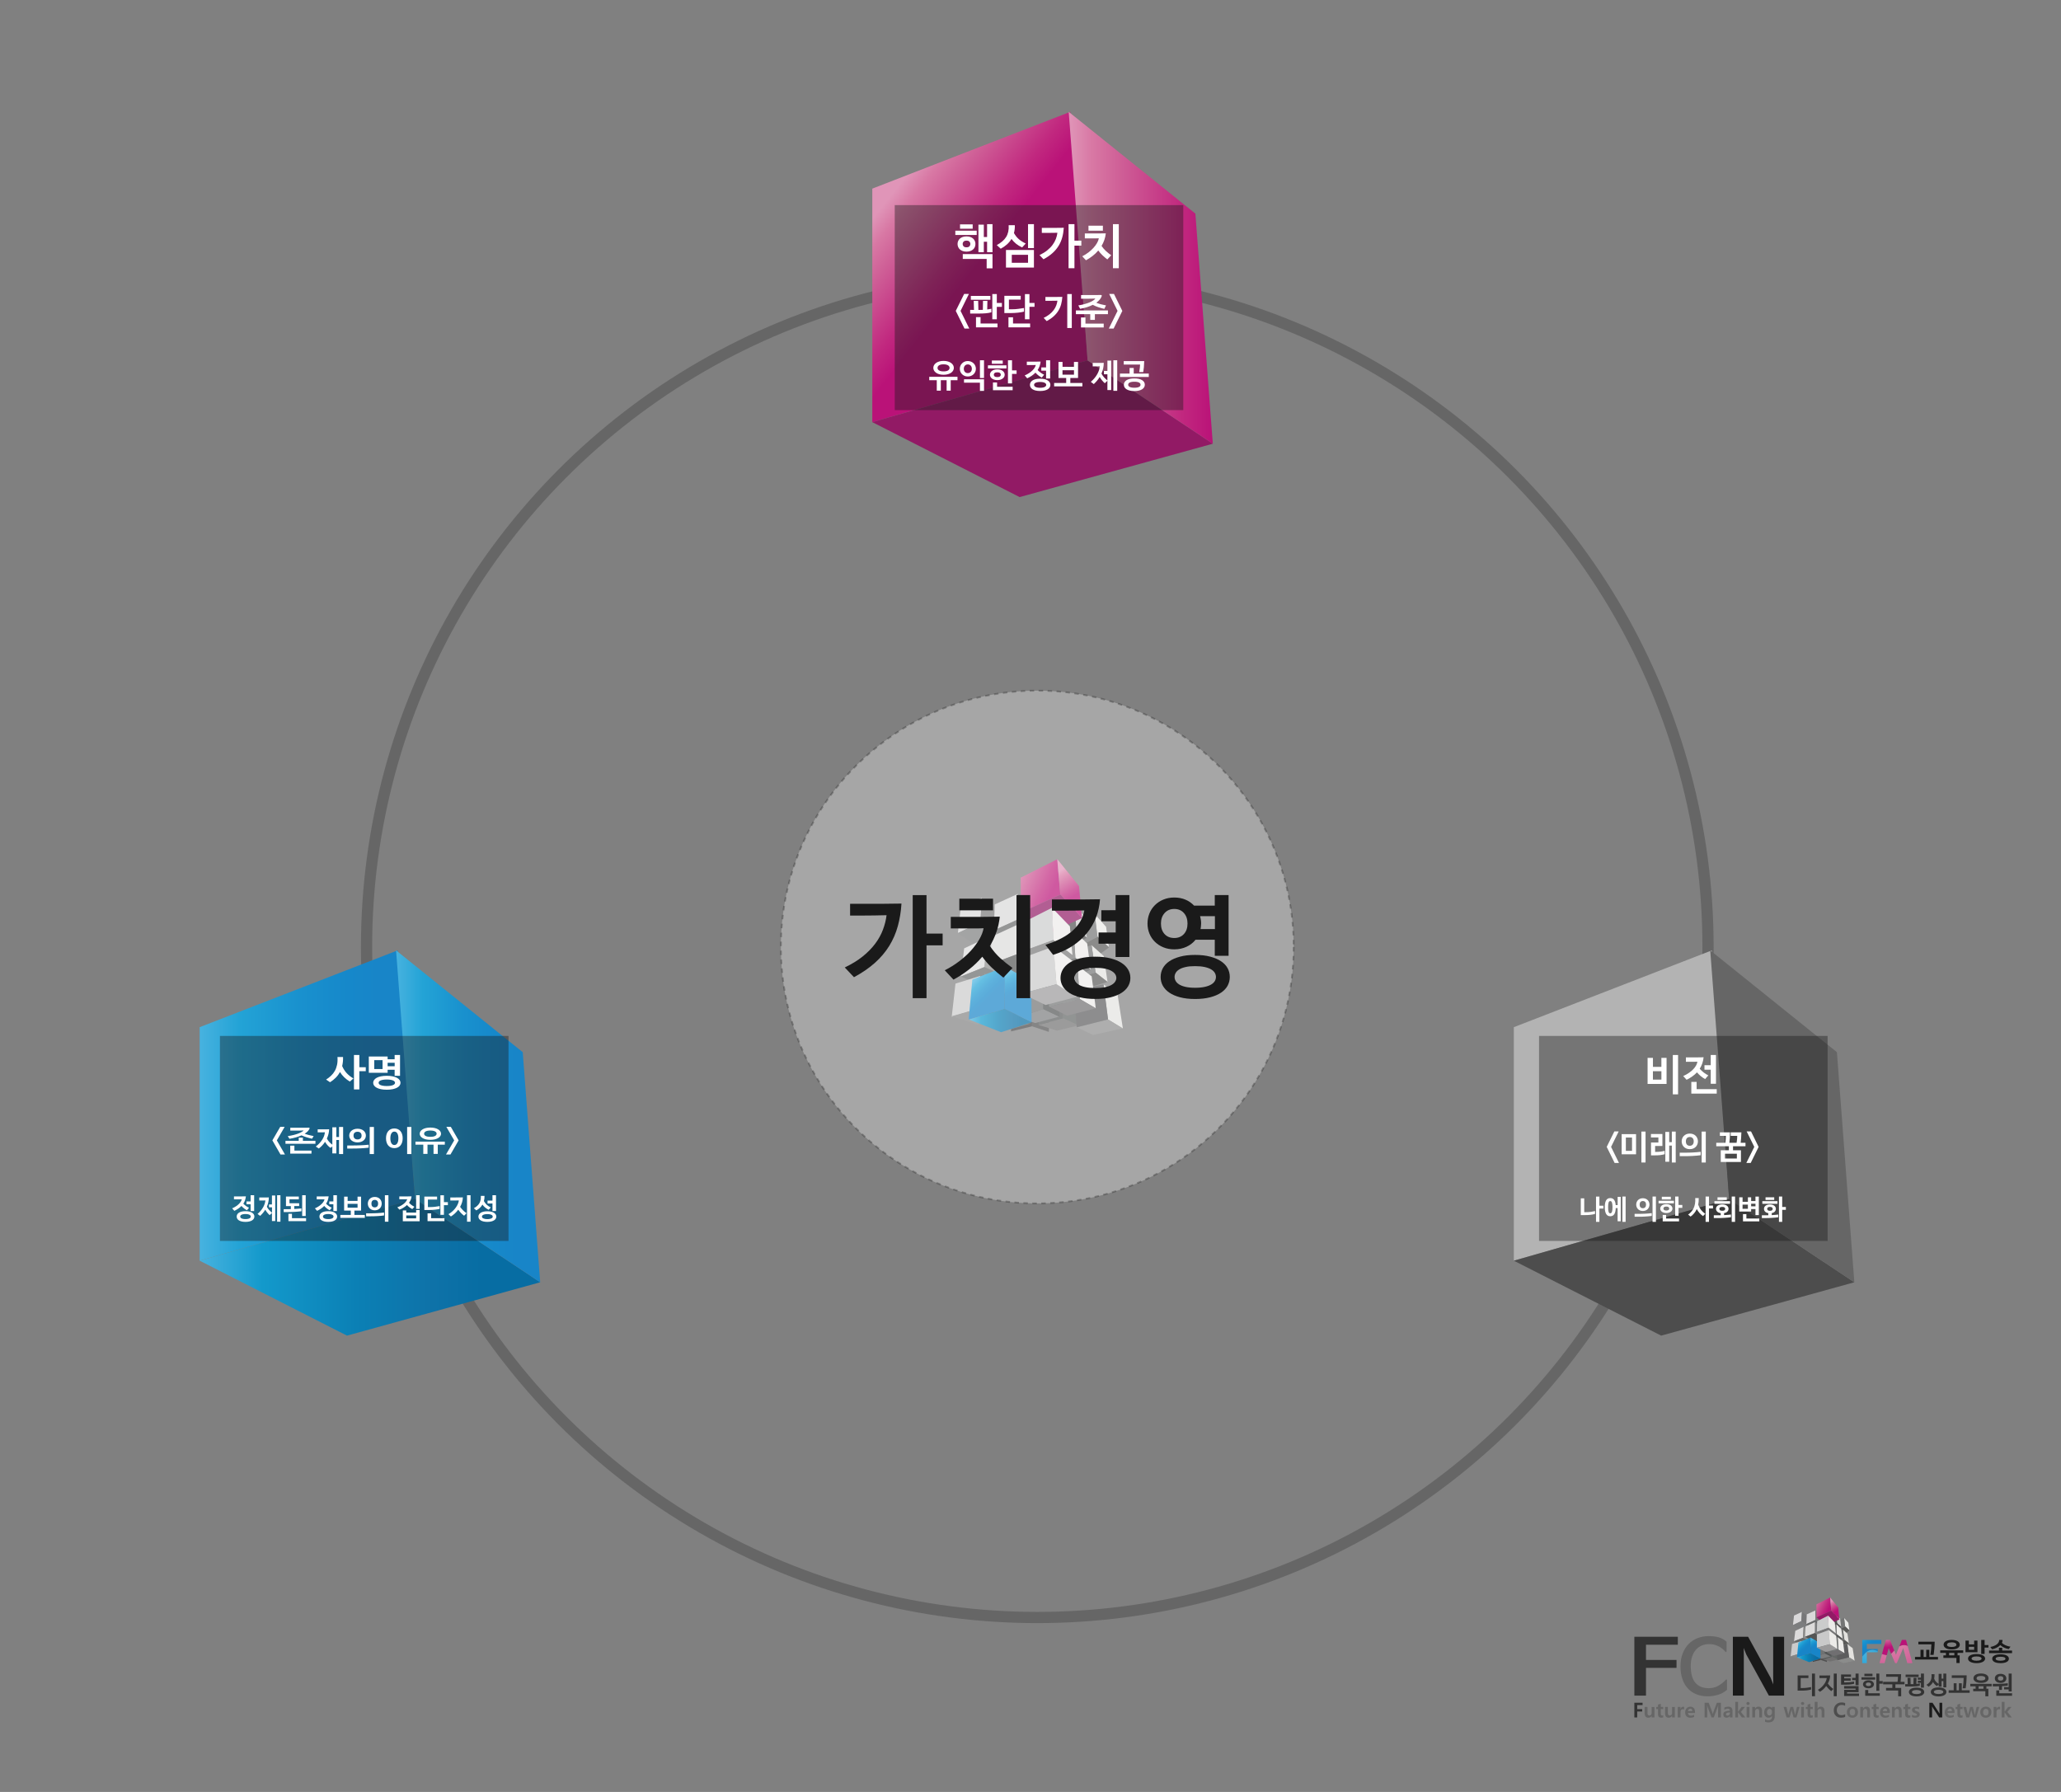 <?xml version="1.0" encoding="utf-8"?>
<!-- Generator: Adobe Illustrator 23.0.0, SVG Export Plug-In . SVG Version: 6.00 Build 0)  -->
<svg version="1.1" xmlns="http://www.w3.org/2000/svg" xmlns:xlink="http://www.w3.org/1999/xlink" x="0px" y="0px"
	 viewBox="0 0 920 800" style="enable-background:new 0 0 920 800;" xml:space="preserve">
<rect x="0" y="0" width="920" height="800" fill="#808080" stroke="none"/>
<style type="text/css">
	.st0{fill:none;stroke:#666666;stroke-width:5;stroke-miterlimit:10;}
	.st1{fill:none;}
	.st2{fill:#333333;}
	.st3{fill:#060001;}
	.st4{fill:#515151;}
	.st5{fill:#464647;}
	.st6{fill:#717070;}
	.st7{fill:#636665;}
	.st8{fill:#5B5E5E;}
	.st9{fill:#E9E9E7;}
	.st10{fill:#5A5A58;}
	.st11{fill:#747575;}
	.st12{fill:#E3E2DF;}
	.st13{fill:#8B8C8B;}
	.st14{fill:#5D5D5E;}
	.st15{fill:#676A68;}
	.st16{fill:#5B5D5D;}
	.st17{fill:#5B5B5B;}
	.st18{fill:#7B7C7D;}
	.st19{fill:#707272;}
	.st20{fill:#525555;}
	.st21{fill:#D9D8D9;}
	.st22{fill:#7C7D7E;}
	.st23{fill:#777778;}
	.st24{fill:#DCDBDB;}
	.st25{fill:#676969;}
	.st26{fill:#8B8B8A;}
	.st27{fill:#CBCBCB;}
	.st28{fill:#848585;}
	.st29{fill:#797372;}
	.st30{fill:#686A6A;}
	.st31{fill:#DCDBDA;}
	.st32{fill:#545554;}
	.st33{fill:url(#SVGID_1_);}
	.st34{fill:url(#SVGID_2_);}
	.st35{fill:url(#SVGID_3_);}
	.st36{fill:#D2D1D1;}
	.st37{fill:#4E4E4E;}
	.st38{fill:#ECEBE9;}
	.st39{fill:#555757;}
	.st40{fill:#706F71;}
	.st41{fill:#737575;}
	.st42{fill:#515252;}
	.st43{fill:url(#SVGID_4_);}
	.st44{fill:#921A65;}
	.st45{fill:url(#SVGID_5_);}
	.st46{fill:#CBCCCC;}
	.st47{fill:#C9C9C9;}
	.st48{fill:#9A999A;}
	.st49{fill:#666666;}
	.st50{fill:#1A1A1A;}
	.st51{fill:#4D4D4D;}
	.st52{fill:url(#SVGID_6_);}
	.st53{fill:url(#SVGID_7_);}
	.st54{fill:url(#SVGID_8_);}
	.st55{fill:url(#SVGID_9_);}
	.st56{fill:url(#SVGID_10_);}
	.st57{fill:url(#SVGID_11_);}
	.st58{fill:url(#SVGID_12_);}
	.st59{fill:url(#SVGID_13_);}
	.st60{fill:#B3B3B3;}
	.st61{fill:url(#SVGID_14_);}
	.st62{fill:url(#SVGID_15_);}
	.st63{fill:url(#SVGID_16_);}
	.st64{fill:url(#SVGID_17_);}
	.st65{fill:url(#SVGID_18_);}
	.st66{fill:url(#SVGID_19_);}
	.st67{fill:url(#SVGID_20_);}
	.st68{fill:url(#SVGID_21_);}
	
		.st69{opacity:0.3;fill:#FFFFFF;stroke:#1A1A1A;stroke-width:0.8;stroke-miterlimit:10;stroke-dasharray:2;enable-background:new    ;}
	.st70{opacity:0.4;fill:#1A1A1A;}
	.st71{fill:#FFFFFF;}
</style>
<g id="레이어_2">
	<ellipse class="st0" cx="463.03" cy="422.8" rx="299.41" ry="299.33"/>
	<rect class="st1" width="920" height="800"/>
</g>
<g id="레이어_1">
	<g>
		<g>
			<path class="st2" d="M802.43,748h4.82v1.16h-3.45v4.45h1.03c0.64,0,1.27-0.05,1.89-0.14s1.19-0.19,1.72-0.29v1.12
				c-0.24,0.07-0.52,0.13-0.83,0.19s-0.64,0.11-0.99,0.15c-0.35,0.04-0.7,0.08-1.06,0.1c-0.36,0.02-0.71,0.03-1.04,0.03h-2.09V748z
				 M808.84,747.17h1.35v10.11h-1.35V747.17z"/>
			<path class="st2" d="M815.92,751.6c0.33,0.47,0.7,0.91,1.11,1.32c0.4,0.41,0.86,0.78,1.36,1.11l-0.94,0.97
				c-0.45-0.33-0.86-0.68-1.22-1.06s-0.7-0.79-1.03-1.24c-0.39,0.52-0.82,1.01-1.29,1.45c-0.48,0.44-0.98,0.82-1.52,1.15l-0.92-0.88
				c0.63-0.36,1.19-0.77,1.67-1.23c0.48-0.46,0.88-0.92,1.21-1.4c0.33-0.47,0.58-0.94,0.76-1.4s0.29-0.87,0.32-1.23
				c-0.36,0.01-0.71,0.02-1.06,0.02s-0.7,0-1.05,0h-1.15v-1.16h1.71c0.46,0,0.93,0,1.42-0.01c0.49,0,1.04-0.01,1.66-0.02
				c-0.01,0.62-0.11,1.23-0.29,1.84C816.49,750.45,816.24,751.04,815.92,751.6z M818.56,747.17h1.35v10.11h-1.35V747.17z"/>
			<path class="st2" d="M823.74,752.13h-1.91v-4.58h4.43v1.06h-3.05v0.69h2.91v1.03h-2.91v0.77h0.86c0.56,0,1.13-0.03,1.7-0.09
				s1.19-0.15,1.85-0.28v1c-0.63,0.15-1.27,0.25-1.9,0.31C825.09,752.1,824.43,752.13,823.74,752.13z M829.84,757.17h-6.65v-2.76
				h5.12v-0.55h-5.12v-1.1h6.46v2.73h-5.14v0.58h5.33V757.17z M826.77,750.1v-1.03h1.53v-1.91h1.35v5.17h-1.35v-2.24h-1.53V750.1z"
				/>
			<path class="st2" d="M830.94,749.87v-1.04h6.13v1.04H830.94z M834.05,753.73c-0.4,0-0.75-0.05-1.06-0.15
				c-0.31-0.1-0.56-0.23-0.76-0.4c-0.2-0.16-0.36-0.35-0.46-0.57c-0.11-0.21-0.16-0.44-0.16-0.67s0.05-0.45,0.16-0.66
				c0.11-0.21,0.26-0.41,0.46-0.57c0.2-0.17,0.46-0.3,0.76-0.4c0.31-0.1,0.66-0.15,1.06-0.15s0.75,0.05,1.05,0.15
				c0.3,0.1,0.56,0.23,0.76,0.4c0.21,0.17,0.36,0.36,0.47,0.57s0.16,0.43,0.16,0.66s-0.05,0.46-0.16,0.67
				c-0.11,0.21-0.26,0.4-0.47,0.57c-0.21,0.16-0.46,0.3-0.76,0.4S834.45,753.73,834.05,753.73z M832.24,748.32v-1.08h3.61v1.08
				H832.24z M839.12,757.08h-6.52v-2.57h1.36v1.43h5.16L839.12,757.08L839.12,757.08z M834.05,752.74c0.41,0,0.7-0.08,0.88-0.23
				c0.18-0.16,0.27-0.34,0.27-0.55c0-0.22-0.09-0.41-0.27-0.57c-0.18-0.16-0.47-0.24-0.89-0.24c-0.43,0-0.73,0.08-0.91,0.24
				c-0.17,0.16-0.26,0.35-0.26,0.57c0,0.21,0.09,0.39,0.26,0.55C833.32,752.66,833.62,752.74,834.05,752.74z M840.43,751.67h-1.52
				v3.16h-1.34v-7.67h1.34v3.35h1.52V751.67z"/>
			<path class="st2" d="M841.96,747.44h6.67c-0.01,0.68-0.04,1.29-0.09,1.85c-0.04,0.56-0.09,1.08-0.15,1.55h1.76v1.12h-4.07v1.61
				h2.58v3.72h-1.34v-2.57h-5.42v-1.15h2.81v-1.61h-4.12v-1.12h6.45c0.07-0.44,0.12-0.85,0.15-1.22c0.04-0.37,0.05-0.71,0.05-1.04
				h-5.29v-1.14L841.96,747.44L841.96,747.44z"/>
			<path class="st2" d="M851.57,751.87l-0.08-2.84h1.32l0.07,2.84h0.63c0.1,0,0.2,0,0.31,0c0.1,0,0.2,0,0.31-0.01l0.07-2.82h1.32
				l-0.08,2.74c0.25-0.02,0.51-0.05,0.76-0.09c0.25-0.04,0.51-0.09,0.78-0.15v1.04c-0.52,0.13-1.07,0.22-1.65,0.27
				c-0.59,0.05-1.18,0.07-1.78,0.07h-3.11v-1.04L851.57,751.87L851.57,751.87z M850.63,748.7v-1.09h5.82v1.09H850.63z
				 M855.52,753.44c0.56,0,1.05,0.05,1.48,0.15c0.43,0.1,0.79,0.24,1.07,0.41c0.29,0.17,0.51,0.38,0.65,0.62
				c0.15,0.24,0.22,0.5,0.22,0.77c0,0.28-0.07,0.53-0.22,0.77c-0.15,0.24-0.37,0.44-0.65,0.62c-0.29,0.17-0.65,0.31-1.07,0.41
				c-0.43,0.1-0.92,0.15-1.48,0.15s-1.05-0.05-1.48-0.15c-0.43-0.1-0.78-0.24-1.07-0.41s-0.5-0.38-0.65-0.62s-0.22-0.49-0.22-0.77
				s0.07-0.53,0.22-0.77c0.15-0.24,0.36-0.45,0.65-0.62c0.29-0.17,0.64-0.31,1.07-0.41C854.46,753.49,854.96,753.44,855.52,753.44z
				 M855.52,754.49c-0.37,0-0.69,0.03-0.95,0.08s-0.47,0.12-0.64,0.2c-0.16,0.08-0.28,0.18-0.35,0.29s-0.11,0.22-0.11,0.34
				c0,0.11,0.04,0.22,0.11,0.33c0.07,0.11,0.19,0.21,0.35,0.29c0.16,0.09,0.38,0.16,0.64,0.21c0.26,0.05,0.58,0.08,0.95,0.08
				s0.69-0.03,0.94-0.08c0.26-0.05,0.47-0.12,0.63-0.21c0.16-0.09,0.28-0.19,0.36-0.29c0.08-0.11,0.11-0.22,0.11-0.33
				c0-0.12-0.04-0.23-0.11-0.34c-0.08-0.11-0.2-0.21-0.36-0.29c-0.16-0.08-0.37-0.15-0.63-0.2S855.89,754.49,855.52,754.49z
				 M856.08,749.91v-0.96h1.4v-1.79h1.35v6.28h-1.35v-2.14h-1.4v-0.97h1.41v-0.43L856.08,749.91L856.08,749.91z"/>
			<path class="st2" d="M860.88,753.03l-0.93-0.86c0.51-0.31,0.92-0.63,1.23-0.96s0.55-0.69,0.71-1.08c0.16-0.39,0.26-0.8,0.3-1.24
				s0.04-0.93,0-1.45h1.35c0.01,0.36,0,0.7-0.03,1.03s-0.07,0.64-0.13,0.95c0.09,0.25,0.2,0.49,0.32,0.7s0.26,0.41,0.42,0.59
				c0.16,0.19,0.34,0.37,0.55,0.54c0.2,0.17,0.44,0.35,0.71,0.53v-4.5h1.31v2.13h0.79v-2.24h1.31v6.14h-1.31v-2.79h-0.79v2.49h-1.31
				v-1l-0.75,0.75c-0.37-0.21-0.7-0.47-0.99-0.78c-0.29-0.31-0.55-0.66-0.77-1.04c-0.21,0.41-0.48,0.78-0.8,1.13
				C861.74,752.4,861.35,752.73,860.88,753.03z M865.35,753.33c0.57,0,1.08,0.05,1.51,0.16s0.8,0.25,1.09,0.43
				c0.29,0.18,0.52,0.39,0.67,0.64c0.15,0.24,0.22,0.51,0.22,0.79c0,0.28-0.07,0.55-0.22,0.79c-0.15,0.24-0.37,0.45-0.67,0.63
				c-0.29,0.18-0.66,0.32-1.09,0.43c-0.43,0.11-0.94,0.16-1.51,0.16s-1.08-0.05-1.51-0.16s-0.79-0.25-1.09-0.43
				c-0.29-0.18-0.51-0.39-0.65-0.63c-0.15-0.24-0.22-0.51-0.22-0.79c0-0.28,0.07-0.55,0.22-0.79c0.15-0.24,0.36-0.46,0.65-0.64
				s0.65-0.33,1.09-0.43C864.28,753.38,864.78,753.33,865.35,753.33z M865.35,754.41c-0.39,0-0.71,0.03-0.98,0.08
				c-0.27,0.05-0.48,0.13-0.65,0.21c-0.17,0.09-0.29,0.19-0.37,0.3s-0.11,0.23-0.11,0.34c0,0.12,0.04,0.24,0.11,0.35
				c0.08,0.11,0.2,0.21,0.37,0.3c0.17,0.09,0.38,0.16,0.65,0.21c0.27,0.05,0.59,0.08,0.98,0.08c0.39,0,0.71-0.03,0.98-0.08
				c0.27-0.05,0.48-0.13,0.65-0.21c0.17-0.09,0.29-0.19,0.37-0.3s0.11-0.23,0.11-0.35s-0.04-0.23-0.11-0.34
				c-0.08-0.11-0.2-0.21-0.37-0.3c-0.17-0.09-0.38-0.16-0.65-0.21C866.06,754.43,865.74,754.41,865.35,754.41z"/>
			<path class="st2" d="M875.71,751.47v3.16h3.51v1.12h-9.36v-1.12h2.24v-3.16h1.28v3.17h1.05v-3.17H875.71z M877.44,753.73h-1.35
				c0.15-0.8,0.25-1.6,0.33-2.39c0.07-0.8,0.12-1.54,0.13-2.23h-5.31v-1.16h6.65c-0.01,0.47-0.02,0.96-0.04,1.46
				c-0.02,0.5-0.05,1-0.09,1.51c-0.04,0.5-0.09,0.99-0.14,1.47C877.56,752.86,877.5,753.31,877.44,753.73z"/>
			<path class="st2" d="M881.88,753.93v-1.08h-2.37v-1.11h9.55v1.11h-2.36v1.08h0.87v3.37h-1.34v-2.25h-5.42v-1.12H881.88z
				 M887.65,749.25c0,0.31-0.07,0.59-0.22,0.84c-0.15,0.25-0.37,0.47-0.65,0.66s-0.63,0.33-1.05,0.43s-0.9,0.15-1.43,0.15
				c-0.55,0-1.03-0.05-1.45-0.15c-0.42-0.1-0.77-0.25-1.05-0.43c-0.28-0.19-0.5-0.41-0.65-0.66s-0.22-0.53-0.22-0.84
				s0.07-0.59,0.22-0.85c0.15-0.26,0.37-0.48,0.65-0.67s0.63-0.34,1.05-0.44c0.42-0.11,0.9-0.16,1.45-0.16
				c0.54,0,1.02,0.05,1.43,0.16c0.42,0.11,0.77,0.25,1.05,0.44c0.28,0.19,0.5,0.41,0.65,0.67
				C887.57,748.66,887.65,748.94,887.65,749.25z M886.23,749.26c0-0.14-0.04-0.27-0.11-0.4s-0.19-0.24-0.34-0.33
				c-0.16-0.09-0.36-0.17-0.6-0.22s-0.54-0.08-0.89-0.08c-0.36,0-0.66,0.03-0.91,0.08s-0.45,0.13-0.61,0.22
				c-0.16,0.09-0.27,0.21-0.34,0.33c-0.07,0.13-0.11,0.26-0.11,0.4s0.03,0.27,0.1,0.39c0.07,0.12,0.18,0.22,0.34,0.31
				c0.16,0.09,0.36,0.16,0.61,0.21c0.25,0.05,0.55,0.08,0.92,0.08c0.35,0,0.65-0.03,0.89-0.08c0.25-0.05,0.45-0.12,0.61-0.21
				s0.27-0.19,0.34-0.31C886.19,749.53,886.23,749.4,886.23,749.26z M885.38,753.93v-1.09h-2.17v1.09H885.38z"/>
			<path class="st2" d="M889.55,751.76h1.57c0.38,0,0.78-0.01,1.21-0.02s0.87-0.03,1.31-0.05c0.45-0.03,0.89-0.06,1.34-0.09
				c0.44-0.04,0.87-0.08,1.27-0.13v1.06c-0.39,0.06-0.81,0.11-1.25,0.15c-0.44,0.04-0.89,0.07-1.35,0.1v1.67h-1.31v-1.61
				c-0.21,0.01-0.42,0.01-0.62,0.02c-0.2,0-0.39,0.01-0.58,0.01h-1.59L889.55,751.76L889.55,751.76z M895.61,749.31
				c0,0.3-0.06,0.57-0.19,0.82c-0.12,0.25-0.3,0.46-0.52,0.64c-0.23,0.18-0.5,0.32-0.81,0.42s-0.67,0.15-1.06,0.15
				s-0.75-0.05-1.07-0.15s-0.59-0.24-0.81-0.42s-0.39-0.4-0.51-0.64c-0.12-0.25-0.18-0.52-0.18-0.82s0.06-0.57,0.18-0.82
				s0.29-0.46,0.51-0.64c0.22-0.18,0.49-0.32,0.81-0.42s0.68-0.15,1.07-0.15s0.75,0.05,1.06,0.15s0.59,0.24,0.81,0.42
				c0.23,0.18,0.4,0.4,0.52,0.64C895.55,748.74,895.61,749.02,895.61,749.31z M898.15,757.08h-7.03v-2.42h1.31v1.29h5.73
				L898.15,757.08L898.15,757.08z M894.26,749.31c0-0.12-0.02-0.23-0.06-0.35s-0.11-0.23-0.2-0.32s-0.22-0.17-0.38-0.23
				c-0.16-0.06-0.36-0.09-0.6-0.09s-0.44,0.03-0.59,0.09c-0.16,0.06-0.28,0.13-0.37,0.23c-0.09,0.09-0.15,0.2-0.19,0.32
				s-0.05,0.24-0.05,0.35c0,0.12,0.02,0.23,0.05,0.35c0.04,0.12,0.1,0.23,0.19,0.32s0.21,0.17,0.37,0.23s0.35,0.09,0.59,0.09
				c0.24,0,0.44-0.03,0.6-0.09s0.29-0.13,0.38-0.23c0.09-0.09,0.16-0.2,0.2-0.32C894.24,749.55,894.26,749.43,894.26,749.31z
				 M896.64,755.15v-0.91h-2.04v-1.03h2.04v-6.05h1.34v7.98h-1.34V755.15z"/>
		</g>
		<g>
			<rect x="810.15" y="731.97" class="st3" width="1.95" height="1.61"/>
			<polygon class="st4" points="815.52,742 815.65,738.79 812.73,737.86 812.73,741.07 			"/>
			<polygon class="st5" points="812.73,737.86 809.34,738.7 809.21,741.92 812.73,741.07 			"/>
			<polyline class="st6" points="813.79,740.83 817.93,739.76 820.46,740.92 816.88,741.79 			"/>
			<polyline class="st7" points="817.89,738.11 817.93,739.76 820.46,740.92 820.43,738.91 			"/>
			<polygon class="st8" points="817.93,736.54 813.92,737.54 813.79,740.83 817.93,739.76 			"/>
			<g>
				<polygon class="st9" points="825.54,727.85 823.63,726.12 823.21,722.39 825.07,724.46 				"/>
				<polygon class="st10" points="825.58,727.89 823.63,726.12 820.64,727.74 822.89,729.85 				"/>
				<polygon class="st11" points="823.13,722.22 823.63,726.12 820.82,727.65 820.14,723.71 				"/>
			</g>
			<g>
				<polygon class="st12" points="825.32,733.66 823.33,732.14 822.65,727.53 824.68,729.35 				"/>
				<polygon class="st10" points="825.32,733.66 823.33,732.1 821.13,732.69 823.03,734.34 				"/>
				<polygon class="st11" points="822.65,727.55 823.33,732.1 820.28,732.94 819.56,728.33 				"/>
			</g>
			<g>
				<polygon class="st12" points="827.88,741.44 825.39,739.93 824.65,734.07 827,735.83 				"/>
				<polygon class="st13" points="827.86,741.42 825.41,739.91 820.17,741.23 822.91,742.51 				"/>
				<polygon class="st14" points="824.65,734.07 825.41,739.91 820.17,741.23 819.7,735.15 				"/>
			</g>
			<polygon class="st15" points="812.35,740.65 808.37,741.75 804.98,740.82 809.21,739.5 			"/>
			<polygon class="st16" points="808.96,735.31 804.98,736.41 804.98,740.82 809.21,739.5 			"/>
			<polyline class="st17" points="809.21,739.5 808.96,735.31 812.43,736.25 812.43,740.65 			"/>
			<polygon class="st18" points="817.22,739.46 813.23,740.52 810.31,739.55 814.59,738.19 			"/>
			<polygon class="st19" points="814.59,734.21 810.23,735.31 810.34,739.63 814.59,738.19 			"/>
			<polyline class="st20" points="814.59,738.19 814.59,734.21 817.3,735.02 817.3,739.46 			"/>
			<g>
				<polygon class="st21" points="804.13,723.71 800.35,725.51 800.83,721.25 804.35,719.64 				"/>
				<polyline class="st22" points="804.13,723.71 800.35,725.51 803.68,727.79 807.44,725.96 				"/>
				<polygon class="st23" points="804.07,723.71 807.7,726.17 807.93,722.23 804.36,719.7 				"/>
			</g>
			<polyline class="st24" points="800.83,732.76 801.39,728.07 805.1,726.31 804.81,731.17 			"/>
			<polyline class="st25" points="804.81,731.17 800.83,732.76 803.57,733.93 807.51,732.35 			"/>
			<polygon class="st26" points="804.8,731.18 807.51,732.35 807.93,728.52 805.1,726.31 			"/>
			<polyline class="st27" points="799.32,739.47 799.95,733.94 804.06,732.67 804.06,738.03 			"/>
			<polyline class="st28" points="804.05,738.03 799.31,739.39 803.56,740.77 806.86,739.81 			"/>
			<polygon class="st29" points="804.73,737.68 807.52,739.46 807.3,733.37 804.76,732.24 			"/>
			<polygon class="st21" points="810.37,723.24 806.34,725.07 806.51,720.73 810.34,718.98 			"/>
			<polyline class="st30" points="810.4,723.21 806.34,725.07 808.76,726.77 812.95,724.92 			"/>
			<polygon class="st23" points="810.34,723.27 813.91,725.24 813.15,721.47 810.34,718.98 			"/>
			<polygon class="st31" points="810.19,729.05 805.73,730.73 805.97,726.11 810.23,724.14 			"/>
			<polyline class="st32" points="810.19,729.04 805.72,730.73 809.94,732.92 813.43,731.35 			"/>
			<polygon class="st22" points="810.19,729.07 813.19,731.12 813.43,726.81 810.24,724.14 			"/>
			<g>
				
					<linearGradient id="SVGID_1_" gradientUnits="userSpaceOnUse" x1="508.843" y1="746.665" x2="510.56" y2="744.948" gradientTransform="matrix(1.817 0 0 -1.817 -121.203 2089.92)">
					<stop  offset="0" style="stop-color:#47B2DF"/>
					<stop  offset="0.186" style="stop-color:#23A3D6"/>
					<stop  offset="0.461" style="stop-color:#1991CE"/>
					<stop  offset="0.686" style="stop-color:#1688CA"/>
					<stop  offset="0.832" style="stop-color:#1885C8"/>
				</linearGradient>
				<polygon class="st33" points="808.17,738.19 802.15,739.95 802.76,733.26 808.2,731.13 				"/>
				
					<linearGradient id="SVGID_2_" gradientUnits="userSpaceOnUse" x1="508.312" y1="743.042" x2="514.087" y2="743.042" gradientTransform="matrix(1.817 0 0 -1.817 -121.203 2089.92)">
					<stop  offset="0" style="stop-color:#47B2DF"/>
					<stop  offset="0.186" style="stop-color:#1399CB"/>
					<stop  offset="0.461" style="stop-color:#0B80B5"/>
					<stop  offset="0.686" style="stop-color:#0E72A8"/>
					<stop  offset="0.832" style="stop-color:#076DA3"/>
				</linearGradient>
				<polyline class="st34" points="808.17,738.16 802.2,739.94 807.56,742.06 812.69,740.38 				"/>
				
					<linearGradient id="SVGID_3_" gradientUnits="userSpaceOnUse" x1="511.759" y1="747.28" x2="512.832" y2="745.348" gradientTransform="matrix(1.817 0 0 -1.817 -121.203 2089.92)">
					<stop  offset="0" style="stop-color:#47B2DF"/>
					<stop  offset="0.186" style="stop-color:#23A3D6"/>
					<stop  offset="0.461" style="stop-color:#1991CE"/>
					<stop  offset="0.686" style="stop-color:#1688CA"/>
					<stop  offset="0.832" style="stop-color:#1885C8"/>
				</linearGradient>
				<polygon class="st35" points="808.17,738.17 812.65,740.38 812.6,733.58 808.19,731.09 				"/>
			</g>
			<polygon class="st36" points="821.87,726.3 819.43,724.13 819.12,720.3 821.4,722.62 			"/>
			<polygon class="st37" points="821.87,726.3 819.46,724.14 817.64,724.57 820.17,727.15 			"/>
			<polygon class="st38" points="822.5,731.63 819.94,729.63 819.68,725.08 821.92,727.26 			"/>
			<polygon class="st39" points="822.5,731.63 819.96,729.64 818.15,730.14 820.3,732.52 			"/>
			<polygon class="st23" points="819.95,729.64 818.19,730.14 817.89,725.44 819.67,725.09 			"/>
			<polygon class="st38" points="823.35,738.05 820.68,736.51 820.3,730.9 822.67,732.73 			"/>
			<polygon class="st40" points="823.35,738.07 820.68,736.51 815.56,737.78 818.57,739.29 			"/>
			<polygon class="st41" points="820.67,736.51 815.56,737.79 815.47,731.69 820.3,730.94 			"/>
			<polygon class="st42" points="820.13,725.04 818,725.6 817.65,720.84 819.77,720.38 			"/>
			<g>
				
					<linearGradient id="SVGID_4_" gradientUnits="userSpaceOnUse" x1="511.97" y1="756.716" x2="515.946" y2="754.844" gradientTransform="matrix(1.817 0 0 -1.817 -121.203 2089.92)">
					<stop  offset="0" style="stop-color:#E095B8"/>
					<stop  offset="0.163" style="stop-color:#D878A4"/>
					<stop  offset="0.352" style="stop-color:#CF6097"/>
					<stop  offset="0.786" style="stop-color:#C1287F"/>
					<stop  offset="1" style="stop-color:#BA1278"/>
				</linearGradient>
				<polygon class="st43" points="817.44,719.09 810.87,722.11 810.83,716.26 816.93,713.19 				"/>
				<polyline class="st44" points="817.48,719.08 810.87,722.09 815.1,725.69 821.09,723 				"/>
				
					<linearGradient id="SVGID_5_" gradientUnits="userSpaceOnUse" x1="516.543" y1="756.662" x2="517.947" y2="754.381" gradientTransform="matrix(1.817 0 0 -1.817 -121.203 2089.92)">
					<stop  offset="0" style="stop-color:#E095B8"/>
					<stop  offset="0.163" style="stop-color:#D878A4"/>
					<stop  offset="0.352" style="stop-color:#CF6097"/>
					<stop  offset="0.786" style="stop-color:#C1287F"/>
					<stop  offset="1" style="stop-color:#BA1278"/>
				</linearGradient>
				<polygon class="st45" points="817.42,719.05 821.04,722.95 820.56,717.66 816.93,713.18 				"/>
			</g>
			<polygon class="st46" points="816.3,726.7 811.03,728.59 811.16,723.76 816.08,721.28 			"/>
			<polyline class="st23" points="816.27,726.65 811.03,728.59 815.05,730.62 819.47,729.19 			"/>
			<polygon class="st38" points="816.28,726.65 819.46,729.17 819.04,724.39 816.04,721.28 			"/>
			<polygon class="st47" points="816.79,734.05 811.03,735.61 811.03,729.69 816.33,727.74 			"/>
			<polygon class="st48" points="816.79,734.05 811.03,735.61 814.97,737.51 820.14,736.16 			"/>
			<polygon class="st38" points="816.79,734.05 820.14,736.16 819.67,730.32 816.28,727.74 			"/>
		</g>
		<g>
			<path class="st2" d="M748.95,730.72v3.57h-14.2v6.8h13.62v3.53h-13.62v12.37h-5.2v-26.27H748.95z"/>
			<path class="st49" d="M770.44,749.86c0.09-0.11,0.2-0.14,0.31-0.07c0.12,0.07,0.17,0.17,0.17,0.31v4.32
				c-1.21,1.02-2.54,1.76-3.99,2.21s-3.01,0.68-4.68,0.68c-1.9,0-3.6-0.31-5.1-0.93s-2.77-1.52-3.81-2.68
				c-1.04-1.17-1.84-2.58-2.38-4.23c-0.55-1.65-0.82-3.51-0.82-5.57c0-2.11,0.32-3.99,0.96-5.66c0.64-1.66,1.51-3.08,2.63-4.23
				c1.11-1.16,2.44-2.04,3.97-2.65c1.53-0.61,3.19-0.92,4.98-0.92c1.72,0,3.21,0.18,4.49,0.53c1.28,0.35,2.46,1,3.55,1.95v4.28
				c0,0.14-0.06,0.24-0.17,0.31c-0.12,0.07-0.22,0.05-0.31-0.07c-1.11-1.22-2.26-2.1-3.45-2.63c-1.18-0.53-2.47-0.8-3.86-0.8
				c-1.18,0-2.27,0.21-3.27,0.63s-1.86,1.04-2.59,1.85c-0.73,0.82-1.31,1.83-1.72,3.04c-0.42,1.21-0.63,2.62-0.63,4.23
				c0,3.35,0.68,5.85,2.05,7.48s3.38,2.45,6.02,2.45c1.46,0,2.83-0.33,4.11-1C768.16,751.99,769.35,751.06,770.44,749.86z"/>
			<path class="st50" d="M790.41,749.08l1.15,2.92l-0.04-2.92v-18.35h4.88V757h-6.8l-10.08-18.35l-1.15-2.92l0.04,2.92V757h-4.88
				v-26.27h6.8L790.41,749.08z"/>
		</g>
		<g>
			<path class="st2" d="M733.22,761.23h-2.39v1.81h2.21v1.05h-2.21v2.66h-1.28v-6.57h3.67L733.22,761.23L733.22,761.23z"/>
			<path class="st49" d="M738.51,766.75h-1.24v-0.72h-0.02c-0.35,0.56-0.83,0.84-1.44,0.84c-1.1,0-1.65-0.66-1.65-1.98v-2.83h1.25
				v2.7c0,0.76,0.3,1.14,0.89,1.14c0.29,0,0.53-0.11,0.71-0.31c0.18-0.21,0.27-0.49,0.27-0.83v-2.69h1.24v4.68L738.51,766.75
				L738.51,766.75z"/>
			<path class="st49" d="M742.45,766.7c-0.21,0.11-0.51,0.16-0.89,0.16c-0.96,0-1.45-0.51-1.45-1.53V763h-0.78v-0.95h0.78V761
				l1.24-0.36v1.41h1.09V763h-1.09v2.11c0,0.52,0.21,0.78,0.61,0.78c0.17,0,0.33-0.05,0.48-0.14v0.95L742.45,766.7L742.45,766.7z"/>
			<path class="st49" d="M747.61,766.75h-1.24v-0.72h-0.02c-0.35,0.56-0.83,0.84-1.44,0.84c-1.1,0-1.65-0.66-1.65-1.98v-2.83h1.25
				v2.7c0,0.76,0.3,1.14,0.89,1.14c0.29,0,0.53-0.11,0.71-0.31c0.18-0.21,0.28-0.49,0.28-0.83v-2.69h1.24v4.68L747.61,766.75
				L747.61,766.75z"/>
			<path class="st49" d="M751.79,763.2c-0.16-0.1-0.36-0.15-0.61-0.15c-0.31,0-0.56,0.13-0.75,0.38c-0.19,0.26-0.28,0.59-0.28,1.02
				v2.29h-1.25v-4.69h1.25v0.9h0.01c0.23-0.65,0.64-0.98,1.24-0.98c0.17,0,0.3,0.02,0.38,0.06v1.17H751.79z"/>
			<path class="st49" d="M756.61,764.75h-3.14c0.05,0.8,0.51,1.2,1.36,1.2c0.52,0,0.99-0.14,1.4-0.41v0.95
				c-0.44,0.25-1,0.38-1.68,0.38c-0.73,0-1.3-0.21-1.71-0.63c-0.41-0.42-0.61-1.01-0.61-1.77c0-0.74,0.22-1.35,0.65-1.82
				c0.44-0.46,0.98-0.7,1.64-0.7c0.65,0,1.17,0.2,1.54,0.6c0.36,0.4,0.55,0.95,0.55,1.66V764.75z M755.43,763.93
				c0-0.75-0.31-1.12-0.92-1.12c-0.26,0-0.48,0.1-0.68,0.3c-0.19,0.2-0.32,0.47-0.36,0.81h1.96L755.43,763.93L755.43,763.93z"/>
			<path class="st49" d="M766.92,766.75v-4.07c0-0.3,0.02-0.76,0.05-1.37h-0.03c-0.07,0.38-0.14,0.64-0.2,0.8l-1.74,4.64h-0.97
				l-1.77-4.59c-0.05-0.12-0.11-0.4-0.21-0.85h-0.03c0.03,0.49,0.05,1.01,0.05,1.58v3.86h-1.16v-6.57h1.83l1.54,4.1
				c0.13,0.34,0.21,0.64,0.25,0.9h0.03c0.07-0.26,0.16-0.56,0.28-0.91l1.55-4.09h1.78v6.57H766.92z"/>
			<path class="st49" d="M769.73,762.35c0.21-0.12,0.49-0.22,0.82-0.3c0.34-0.08,0.64-0.12,0.91-0.12c1.27,0,1.91,0.65,1.91,1.93
				v2.88h-1.19v-0.69h-0.02c-0.32,0.54-0.79,0.81-1.41,0.81c-0.45,0-0.81-0.13-1.08-0.38c-0.27-0.26-0.4-0.6-0.4-1.02
				c0-0.9,0.54-1.42,1.61-1.56l1.31-0.18c0-0.6-0.29-0.9-0.88-0.9c-0.56,0-1.08,0.17-1.58,0.52L769.73,762.35L769.73,762.35z
				 M771.25,764.6c-0.54,0.07-0.8,0.31-0.8,0.72c0,0.19,0.06,0.33,0.19,0.45s0.3,0.17,0.52,0.17c0.3,0,0.55-0.11,0.74-0.32
				c0.2-0.21,0.29-0.47,0.29-0.79v-0.36L771.25,764.6z"/>
			<path class="st49" d="M779.07,766.75h-1.54l-1.67-2.31h-0.01v2.31h-1.25v-6.95h1.25v4.42h0.01l1.57-2.16h1.51l-1.83,2.22
				L779.07,766.75z"/>
			<path class="st49" d="M779.57,760.51c0-0.19,0.07-0.35,0.2-0.48c0.14-0.13,0.31-0.19,0.52-0.19s0.38,0.07,0.52,0.19
				c0.14,0.13,0.21,0.29,0.21,0.48c0,0.2-0.07,0.35-0.21,0.48s-0.32,0.19-0.53,0.19s-0.39-0.06-0.52-0.2
				C779.64,760.85,779.57,760.69,779.57,760.51z M779.67,766.75v-4.69h1.25v4.69H779.67z"/>
			<path class="st49" d="M786.56,766.75h-1.25v-2.63c0-0.81-0.29-1.21-0.87-1.21c-0.29,0-0.53,0.11-0.72,0.33
				c-0.18,0.22-0.28,0.5-0.28,0.83v2.67h-1.25v-4.69h1.25v0.75h0.02c0.34-0.58,0.85-0.87,1.53-0.87c1.05,0,1.57,0.65,1.57,1.94
				L786.56,766.75L786.56,766.75z"/>
			<path class="st49" d="M792.21,766.26c0,0.87-0.24,1.54-0.72,2c-0.48,0.47-1.18,0.7-2.09,0.7c-0.62,0-1.12-0.09-1.51-0.29v-1.08
				c0.49,0.28,0.99,0.42,1.48,0.42c0.51,0,0.9-0.14,1.18-0.4c0.28-0.27,0.42-0.65,0.42-1.15v-0.41h-0.02
				c-0.34,0.55-0.84,0.82-1.51,0.82c-0.58,0-1.05-0.21-1.41-0.63s-0.53-0.99-0.53-1.7c0-0.79,0.2-1.42,0.59-1.89
				c0.39-0.47,0.91-0.71,1.55-0.71c0.58,0,1.02,0.23,1.32,0.69h0.02v-0.58h1.24L792.21,766.26L792.21,766.26z M790.98,764.07
				c0-0.32-0.1-0.59-0.3-0.82c-0.2-0.22-0.46-0.34-0.76-0.34c-0.36,0-0.64,0.14-0.85,0.41c-0.21,0.28-0.32,0.67-0.32,1.16
				c0,0.43,0.1,0.77,0.3,1.02s0.46,0.38,0.8,0.38c0.34,0,0.61-0.13,0.82-0.38s0.32-0.58,0.32-0.98v-0.45L790.98,764.07
				L790.98,764.07z"/>
			<path class="st49" d="M803.29,762.05l-1.37,4.69h-1.31l-0.77-2.93c-0.04-0.14-0.06-0.33-0.08-0.55h-0.03
				c-0.02,0.23-0.05,0.41-0.09,0.54l-0.83,2.94h-1.29l-1.36-4.69h1.28l0.74,3.2c0.04,0.17,0.06,0.34,0.07,0.49h0.02
				c0.01-0.15,0.04-0.32,0.08-0.51l0.9-3.18h1.18l0.79,3.21c0.02,0.09,0.04,0.25,0.07,0.5h0.03c0.01-0.13,0.03-0.29,0.08-0.5
				l0.71-3.21H803.29z"/>
			<path class="st49" d="M803.92,760.51c0-0.19,0.07-0.35,0.2-0.48s0.31-0.19,0.53-0.19c0.21,0,0.38,0.07,0.52,0.19
				c0.14,0.13,0.21,0.29,0.21,0.48c0,0.2-0.07,0.35-0.21,0.48s-0.31,0.19-0.53,0.19c-0.21,0-0.39-0.06-0.52-0.2
				C803.98,760.85,803.92,760.69,803.92,760.51z M804.01,766.75v-4.69h1.24v4.69H804.01z"/>
			<path class="st49" d="M809.19,766.7c-0.21,0.11-0.5,0.16-0.88,0.16c-0.97,0-1.45-0.51-1.45-1.53V763h-0.78v-0.95h0.78V761
				l1.25-0.36v1.41h1.08V763h-1.08v2.11c0,0.52,0.2,0.78,0.61,0.78c0.17,0,0.33-0.05,0.47-0.14L809.19,766.7L809.19,766.7z"/>
			<path class="st49" d="M814.4,766.75h-1.24v-2.67c0-0.77-0.28-1.16-0.85-1.16c-0.29,0-0.53,0.11-0.71,0.33
				c-0.18,0.22-0.28,0.5-0.28,0.83v2.67h-1.25v-6.95h1.25v2.97h0.01c0.36-0.55,0.85-0.83,1.48-0.83c1.06,0,1.6,0.64,1.6,1.92
				L814.4,766.75L814.4,766.75z"/>
			<path class="st51" d="M823.64,766.5c-0.48,0.24-1.1,0.36-1.87,0.36c-0.97,0-1.75-0.29-2.33-0.89c-0.58-0.6-0.87-1.38-0.87-2.38
				c0-1.03,0.32-1.88,0.97-2.55c0.65-0.66,1.48-0.99,2.5-0.99c0.64,0,1.17,0.09,1.6,0.26v1.24c-0.45-0.26-0.95-0.39-1.52-0.39
				c-0.67,0-1.2,0.22-1.6,0.65c-0.4,0.43-0.6,0.99-0.6,1.69c0,0.68,0.19,1.23,0.57,1.63c0.38,0.41,0.89,0.61,1.53,0.61
				c0.6,0,1.14-0.14,1.63-0.43v1.19H823.64z"/>
			<path class="st49" d="M824.42,764.43c0-0.77,0.23-1.38,0.68-1.82s1.07-0.67,1.84-0.67c0.75,0,1.34,0.22,1.78,0.66
				s0.65,1.02,0.65,1.75c0,0.76-0.22,1.37-0.67,1.83s-1.06,0.69-1.83,0.69c-0.75,0-1.35-0.22-1.79-0.66
				C824.64,765.77,824.42,765.17,824.42,764.43z M825.68,764.41c0,0.99,0.41,1.48,1.23,1.48c0.79,0,1.19-0.51,1.19-1.51
				c0-0.98-0.4-1.47-1.19-1.47c-0.39,0-0.69,0.13-0.9,0.4C825.79,763.58,825.68,763.94,825.68,764.41z"/>
			<path class="st49" d="M834.75,766.75h-1.24v-2.63c0-0.81-0.29-1.21-0.87-1.21c-0.29,0-0.53,0.11-0.72,0.33
				c-0.18,0.22-0.27,0.5-0.27,0.83v2.67h-1.25v-4.69h1.25v0.75h0.01c0.34-0.58,0.85-0.87,1.53-0.87c1.04,0,1.57,0.65,1.57,1.94v2.88
				H834.75z"/>
			<path class="st49" d="M838.62,766.7c-0.21,0.11-0.51,0.16-0.89,0.16c-0.96,0-1.44-0.51-1.44-1.53V763h-0.78v-0.95h0.78V761
				l1.24-0.36v1.41h1.09V763h-1.09v2.11c0,0.52,0.21,0.78,0.61,0.78c0.17,0,0.33-0.05,0.47-0.14v0.95L838.62,766.7L838.62,766.7z"/>
			<path class="st49" d="M843.59,764.75h-3.14c0.05,0.8,0.5,1.2,1.36,1.2c0.52,0,0.99-0.14,1.4-0.41v0.95
				c-0.44,0.25-1,0.38-1.68,0.38c-0.73,0-1.3-0.21-1.71-0.63c-0.41-0.42-0.61-1.01-0.61-1.77c0-0.74,0.22-1.35,0.66-1.82
				c0.44-0.46,0.98-0.7,1.64-0.7c0.66,0,1.17,0.2,1.54,0.6c0.37,0.4,0.55,0.95,0.55,1.66L843.59,764.75L843.59,764.75z
				 M842.41,763.93c0-0.75-0.31-1.12-0.92-1.12c-0.26,0-0.48,0.1-0.68,0.3c-0.19,0.2-0.32,0.47-0.36,0.81h1.96L842.41,763.93
				L842.41,763.93z"/>
			<path class="st49" d="M848.89,766.75h-1.24v-2.63c0-0.81-0.29-1.21-0.87-1.21c-0.29,0-0.53,0.11-0.72,0.33
				c-0.18,0.22-0.28,0.5-0.28,0.83v2.67h-1.25v-4.69h1.25v0.75h0.02c0.34-0.58,0.85-0.87,1.53-0.87c1.04,0,1.56,0.65,1.56,1.94
				L848.89,766.75L848.89,766.75z"/>
			<path class="st49" d="M852.76,766.7c-0.21,0.11-0.51,0.16-0.89,0.16c-0.96,0-1.44-0.51-1.44-1.53V763h-0.78v-0.95h0.78V761
				l1.24-0.36v1.41h1.09V763h-1.09v2.11c0,0.52,0.2,0.78,0.61,0.78c0.17,0,0.33-0.05,0.48-0.14L852.76,766.7L852.76,766.7z"/>
			<path class="st49" d="M853.47,765.54c0.47,0.29,0.93,0.44,1.38,0.44c0.59,0,0.88-0.17,0.88-0.49c0-0.23-0.23-0.42-0.69-0.58
				c-0.68-0.23-1.1-0.45-1.28-0.67c-0.18-0.22-0.28-0.5-0.28-0.84c0-0.45,0.19-0.81,0.56-1.06c0.37-0.26,0.85-0.39,1.43-0.39
				c0.4,0,0.81,0.07,1.22,0.19v1.01c-0.37-0.22-0.77-0.33-1.21-0.33c-0.23,0-0.41,0.04-0.56,0.13c-0.14,0.09-0.21,0.2-0.21,0.34
				c0,0.24,0.2,0.42,0.59,0.56c0.44,0.16,0.77,0.3,0.98,0.4c0.21,0.11,0.37,0.26,0.49,0.45s0.17,0.41,0.17,0.66
				c0,0.48-0.19,0.85-0.57,1.11s-0.88,0.39-1.51,0.39c-0.53,0-0.99-0.08-1.39-0.25L853.47,765.54L853.47,765.54z"/>
			<path class="st50" d="M866.96,766.75h-1.33l-2.91-4.45c-0.12-0.18-0.22-0.35-0.29-0.51h-0.02c0.02,0.21,0.04,0.55,0.04,1.02v3.94
				h-1.22v-6.57h1.42l2.81,4.34c0.14,0.22,0.24,0.39,0.31,0.51h0.02c-0.02-0.12-0.03-0.42-0.03-0.92v-3.93h1.21v6.57L866.96,766.75
				L866.96,766.75z"/>
			<path class="st49" d="M872.5,764.75h-3.14c0.05,0.8,0.5,1.2,1.36,1.2c0.52,0,0.99-0.14,1.39-0.41v0.95
				c-0.43,0.25-0.99,0.38-1.68,0.38c-0.73,0-1.3-0.21-1.71-0.63c-0.41-0.42-0.61-1.01-0.61-1.77c0-0.74,0.22-1.35,0.65-1.82
				c0.44-0.46,0.98-0.7,1.64-0.7c0.66,0,1.17,0.2,1.53,0.6c0.37,0.4,0.55,0.95,0.55,1.66v0.54L872.5,764.75L872.5,764.75z
				 M871.32,763.93c0-0.75-0.31-1.12-0.92-1.12c-0.26,0-0.48,0.1-0.68,0.3s-0.32,0.47-0.37,0.81h1.97V763.93z"/>
			<path class="st49" d="M876.09,766.7c-0.21,0.11-0.51,0.16-0.89,0.16c-0.96,0-1.45-0.51-1.45-1.53V763h-0.78v-0.95h0.78V761
				l1.24-0.36v1.41h1.09V763h-1.09v2.11c0,0.52,0.2,0.78,0.61,0.78c0.17,0,0.33-0.05,0.47-0.14v0.95L876.09,766.7L876.09,766.7z"/>
			<path class="st49" d="M883.51,762.05l-1.37,4.69h-1.31l-0.77-2.93c-0.04-0.14-0.07-0.33-0.08-0.55h-0.03
				c-0.02,0.23-0.05,0.41-0.09,0.54l-0.83,2.94h-1.29l-1.36-4.69h1.28l0.74,3.2c0.04,0.17,0.06,0.34,0.07,0.49h0.02
				c0.01-0.15,0.04-0.32,0.08-0.51l0.9-3.18h1.18l0.79,3.21c0.02,0.09,0.04,0.25,0.07,0.5h0.03c0.01-0.13,0.03-0.29,0.08-0.5
				l0.71-3.21H883.51z"/>
			<path class="st49" d="M883.97,764.43c0-0.77,0.23-1.38,0.68-1.82c0.46-0.44,1.07-0.67,1.84-0.67c0.75,0,1.34,0.22,1.78,0.66
				c0.43,0.44,0.65,1.02,0.65,1.75c0,0.76-0.23,1.37-0.68,1.83s-1.05,0.69-1.82,0.69c-0.75,0-1.35-0.22-1.79-0.66
				C884.19,765.77,883.97,765.17,883.97,764.43z M885.23,764.41c0,0.99,0.41,1.48,1.23,1.48c0.79,0,1.19-0.51,1.19-1.51
				c0-0.98-0.4-1.47-1.19-1.47c-0.39,0-0.69,0.13-0.9,0.4C885.34,763.58,885.23,763.94,885.23,764.41z"/>
			<path class="st49" d="M892.82,763.2c-0.16-0.1-0.36-0.15-0.6-0.15c-0.31,0-0.57,0.13-0.75,0.38c-0.19,0.26-0.28,0.59-0.28,1.02
				v2.29h-1.25v-4.69h1.25v0.9h0.01c0.23-0.65,0.64-0.98,1.24-0.98c0.17,0,0.3,0.02,0.38,0.06V763.2z"/>
			<path class="st49" d="M898.02,766.75h-1.54l-1.67-2.31h-0.02v2.31h-1.25v-6.95h1.25v4.42h0.02l1.57-2.16h1.51l-1.83,2.22
				L898.02,766.75z"/>
		</g>
		<g>
			<g>
				<path class="st1" d="M842.22,738.96c0.21,0.02,0.44,0.02,0.67,0.02c0.44,0,0.85-0.24,1.28-0.62l-1.09-2.55L842.22,738.96z"/>
				<path class="st1" d="M847.82,735.01c-0.87,0.49-1.6,1.21-2.25,1.9l0.74,1.85L847.82,735.01z"/>
				
					<radialGradient id="SVGID_6_" cx="523.622" cy="748.377" r="4.66" gradientTransform="matrix(1.817 0 0 -1.817 -121.203 2089.92)" gradientUnits="userSpaceOnUse">
					<stop  offset="0" style="stop-color:#47B2DF"/>
					<stop  offset="0.186" style="stop-color:#23A3D6"/>
					<stop  offset="0.461" style="stop-color:#1991CE"/>
					<stop  offset="0.686" style="stop-color:#1688CA"/>
					<stop  offset="0.832" style="stop-color:#1885C8"/>
				</radialGradient>
				<path class="st52" d="M833.32,736.2v-2.25h6.48v-1.79h-8.52v7.45c1.05-1.03,2.09-2.98,4.49-2.98c1.11,0,1.82,0.26,2.43,0.62
					v-1.05L833.32,736.2L833.32,736.2z"/>
				
					<radialGradient id="SVGID_7_" cx="525.511" cy="744.001" r="23.58" gradientTransform="matrix(1.817 0 0 -1.817 -121.203 2089.92)" gradientUnits="userSpaceOnUse">
					<stop  offset="0" style="stop-color:#47B2DF"/>
					<stop  offset="0.186" style="stop-color:#23A3D6"/>
					<stop  offset="0.461" style="stop-color:#1991CE"/>
					<stop  offset="0.686" style="stop-color:#1688CA"/>
					<stop  offset="0.832" style="stop-color:#1885C8"/>
				</radialGradient>
				<path class="st53" d="M831.27,739.61v2.9h2.04v-4.87h4.87v-0.38c-0.61-0.35-1.32-0.62-2.43-0.62
					C833.37,736.63,832.32,738.58,831.27,739.61z"/>
				
					<radialGradient id="SVGID_8_" cx="530.285" cy="748.178" r="2.802" gradientTransform="matrix(1.817 0 0 -1.817 -121.203 2089.92)" gradientUnits="userSpaceOnUse">
					<stop  offset="0" style="stop-color:#E095B8"/>
					<stop  offset="0.163" style="stop-color:#D878A4"/>
					<stop  offset="0.352" style="stop-color:#CF6097"/>
					<stop  offset="0.786" style="stop-color:#C1287F"/>
					<stop  offset="1" style="stop-color:#BA1278"/>
				</radialGradient>
				<path class="st54" d="M845.58,736.91l-1.92-4.79h-1.83l-1.74,6.31c0.54,0.26,1.21,0.46,2.13,0.53l0.86-3.15l1.09,2.55
					C844.62,737.98,845.07,737.45,845.58,736.91z"/>
				
					<radialGradient id="SVGID_9_" cx="531.279" cy="748.575" r="24.475" gradientTransform="matrix(1.817 0 0 -1.817 -121.203 2089.92)" gradientUnits="userSpaceOnUse">
					<stop  offset="0" style="stop-color:#E095B8"/>
					<stop  offset="0.163" style="stop-color:#D878A4"/>
					<stop  offset="0.352" style="stop-color:#CF6097"/>
					<stop  offset="0.786" style="stop-color:#C1287F"/>
					<stop  offset="1" style="stop-color:#BA1278"/>
				</radialGradient>
				<path class="st55" d="M838.97,742.51h2.28l0.97-3.55c-0.92-0.07-1.59-0.27-2.13-0.53L838.97,742.51z"/>
				
					<radialGradient id="SVGID_10_" cx="531.279" cy="748.576" r="24.479" gradientTransform="matrix(1.817 0 0 -1.817 -121.203 2089.92)" gradientUnits="userSpaceOnUse">
					<stop  offset="0" style="stop-color:#E095B8"/>
					<stop  offset="0.163" style="stop-color:#D878A4"/>
					<stop  offset="0.352" style="stop-color:#CF6097"/>
					<stop  offset="0.786" style="stop-color:#C1287F"/>
					<stop  offset="1" style="stop-color:#BA1278"/>
				</radialGradient>
				<path class="st56" d="M850.02,734.42c-0.83,0-1.56,0.23-2.2,0.59l-1.5,3.76l-0.74-1.85c-0.5,0.54-0.96,1.07-1.4,1.45l1.77,4.14
					h0.75l2.86-6.72l1.84,6.72h2.28l-2.12-7.7C851.09,734.56,850.58,734.42,850.02,734.42z"/>
				
					<radialGradient id="SVGID_11_" cx="530.285" cy="748.178" r="2.802" gradientTransform="matrix(1.817 0 0 -1.817 -121.203 2089.92)" gradientUnits="userSpaceOnUse">
					<stop  offset="0" style="stop-color:#E095B8"/>
					<stop  offset="0.163" style="stop-color:#D878A4"/>
					<stop  offset="0.352" style="stop-color:#CF6097"/>
					<stop  offset="0.786" style="stop-color:#C1287F"/>
					<stop  offset="1" style="stop-color:#BA1278"/>
				</radialGradient>
				<path class="st57" d="M851.55,734.81l-0.74-2.69h-1.83l-1.15,2.89c0.64-0.36,1.36-0.59,2.2-0.59
					C850.58,734.42,851.09,734.56,851.55,734.81z"/>
			</g>
			<g>
				<path class="st50" d="M861.24,736.53v3.21h3.85v1.14h-10.26v-1.14h2.45v-3.21h1.4v3.23h1.15v-3.23H861.24z M863.13,738.82h-1.48
					c0.16-0.81,0.28-1.62,0.36-2.43s0.13-1.56,0.14-2.27h-5.82v-1.18h7.29c-0.01,0.48-0.02,0.98-0.05,1.49
					c-0.02,0.51-0.06,1.02-0.1,1.53s-0.09,1.01-0.15,1.49C863.27,737.94,863.2,738.4,863.13,738.82z"/>
				<path class="st50" d="M868.63,739.02v-1.1h-2.54v-1.13h10.26v1.13h-2.53v1.1h0.94v3.43h-1.44v-2.28h-5.82v-1.14L868.63,739.02
					L868.63,739.02z M874.82,734.27c0,0.31-0.08,0.59-0.24,0.85c-0.16,0.26-0.39,0.48-0.7,0.67c-0.3,0.19-0.68,0.33-1.13,0.44
					c-0.45,0.1-0.96,0.15-1.54,0.15c-0.59,0-1.1-0.05-1.55-0.15c-0.45-0.1-0.83-0.25-1.13-0.44s-0.54-0.41-0.7-0.67
					c-0.16-0.26-0.24-0.54-0.24-0.85s0.08-0.6,0.24-0.86s0.39-0.49,0.7-0.68c0.3-0.19,0.68-0.34,1.13-0.45s0.97-0.16,1.55-0.16
					s1.09,0.05,1.54,0.16c0.45,0.11,0.83,0.26,1.13,0.45s0.54,0.42,0.7,0.68C874.74,733.67,874.82,733.96,874.82,734.27z
					 M873.3,734.28c0-0.14-0.04-0.28-0.12-0.4c-0.08-0.13-0.2-0.24-0.37-0.34c-0.17-0.1-0.38-0.17-0.64-0.23s-0.58-0.08-0.95-0.08
					c-0.38,0-0.71,0.03-0.97,0.08c-0.27,0.06-0.48,0.13-0.65,0.23c-0.17,0.1-0.29,0.21-0.37,0.34s-0.12,0.26-0.12,0.4
					s0.04,0.27,0.11,0.39s0.2,0.23,0.36,0.32c0.17,0.09,0.38,0.16,0.65,0.21c0.27,0.05,0.59,0.08,0.98,0.08
					c0.37,0,0.69-0.03,0.96-0.08s0.48-0.12,0.65-0.21c0.17-0.09,0.29-0.19,0.36-0.32C873.26,734.55,873.3,734.42,873.3,734.28z
					 M872.39,739.02v-1.11h-2.33v1.11H872.39z"/>
				<path class="st50" d="M877.36,737.63v-5.18h1.51v1.68h2.36v-1.68h1.48v5.18H877.36z M882.3,738.45c0.63,0,1.18,0.05,1.65,0.16
					s0.88,0.25,1.2,0.43s0.56,0.4,0.73,0.64c0.16,0.24,0.25,0.5,0.25,0.78s-0.08,0.54-0.25,0.79c-0.16,0.25-0.41,0.46-0.73,0.65
					c-0.32,0.18-0.72,0.33-1.2,0.44c-0.48,0.11-1.03,0.17-1.65,0.17s-1.17-0.06-1.65-0.17c-0.47-0.11-0.87-0.26-1.19-0.44
					s-0.56-0.4-0.72-0.65s-0.24-0.51-0.24-0.79c0-0.27,0.08-0.53,0.24-0.78c0.16-0.24,0.4-0.46,0.72-0.64
					c0.32-0.18,0.72-0.33,1.19-0.43C881.13,738.5,881.68,738.45,882.3,738.45z M881.23,735.22h-2.36v1.33h2.36V735.22z
					 M882.3,739.51c-0.41,0-0.76,0.03-1.04,0.08c-0.28,0.06-0.51,0.13-0.69,0.22c-0.18,0.09-0.3,0.19-0.38,0.3s-0.12,0.23-0.12,0.34
					s0.04,0.22,0.12,0.34c0.08,0.11,0.21,0.22,0.38,0.31c0.18,0.09,0.41,0.17,0.69,0.23s0.63,0.09,1.04,0.09s0.76-0.03,1.04-0.09
					c0.28-0.06,0.52-0.13,0.7-0.23c0.18-0.09,0.31-0.2,0.39-0.31s0.12-0.23,0.12-0.34s-0.04-0.22-0.12-0.34
					c-0.08-0.11-0.21-0.22-0.39-0.3c-0.18-0.09-0.41-0.16-0.7-0.22C883.06,739.54,882.71,739.51,882.3,739.51z M887.62,735.57h-1.72
					v2.84h-1.52v-6.25h1.52v2.26h1.72V735.57z"/>
				<path class="st50" d="M893.77,735.62v1.27h4.38v1.15h-10.26v-1.15h4.41v-1.27H893.77z M893.63,733.41
					c0.4,0.46,0.94,0.84,1.62,1.13c0.68,0.3,1.41,0.5,2.2,0.61l-0.77,1.08c-0.78-0.13-1.49-0.36-2.12-0.67
					c-0.64-0.31-1.19-0.69-1.66-1.11c-0.23,0.24-0.49,0.46-0.78,0.66c-0.28,0.2-0.59,0.38-0.91,0.54c-0.32,0.16-0.65,0.3-0.99,0.41
					c-0.34,0.11-0.67,0.2-1,0.25l-0.75-1.03c0.59-0.11,1.13-0.26,1.62-0.46s0.9-0.43,1.25-0.69c0.34-0.27,0.61-0.57,0.8-0.9
					s0.28-0.69,0.27-1.08h1.49C893.91,732.58,893.83,733,893.63,733.41z M893.02,738.56c1.21,0,2.13,0.18,2.77,0.54
					s0.95,0.83,0.95,1.42c0,0.29-0.08,0.55-0.24,0.8s-0.4,0.45-0.71,0.63c-0.32,0.18-0.71,0.31-1.17,0.41c-0.46,0.1-1,0.14-1.6,0.14
					c-0.61,0-1.15-0.05-1.61-0.14c-0.46-0.1-0.85-0.23-1.16-0.41s-0.55-0.39-0.71-0.63s-0.24-0.51-0.24-0.8
					c0-0.59,0.32-1.07,0.95-1.42C890.89,738.74,891.81,738.56,893.02,738.56z M893.02,739.65c-0.41,0-0.76,0.02-1.04,0.07
					c-0.28,0.05-0.51,0.11-0.68,0.19s-0.29,0.18-0.37,0.28c-0.07,0.11-0.11,0.22-0.11,0.33c0,0.11,0.04,0.22,0.11,0.33
					c0.07,0.11,0.2,0.21,0.37,0.29c0.17,0.08,0.4,0.15,0.68,0.2c0.28,0.05,0.63,0.08,1.04,0.08s0.76-0.03,1.04-0.08
					c0.28-0.05,0.51-0.12,0.68-0.2s0.29-0.18,0.37-0.29c0.07-0.11,0.11-0.22,0.11-0.33c0-0.11-0.04-0.22-0.11-0.33
					c-0.07-0.11-0.2-0.2-0.37-0.28s-0.4-0.15-0.68-0.19C893.78,739.67,893.44,739.65,893.02,739.65z"/>
			</g>
		</g>
	</g>
	<g>
		<linearGradient id="SVGID_12_" gradientUnits="userSpaceOnUse" x1="395.927" y1="89.438" x2="435.046" y2="120.354">
			<stop  offset="0" style="stop-color:#E095B8"/>
			<stop  offset="0.163" style="stop-color:#D878A4"/>
			<stop  offset="0.352" style="stop-color:#CF6097"/>
			<stop  offset="0.786" style="stop-color:#C1287F"/>
			<stop  offset="1" style="stop-color:#BA1278"/>
		</linearGradient>
		<polygon class="st58" points="485.49,160.92 389.38,188.46 389.38,84.21 477.77,49.92 		"/>
		<polygon class="st44" points="485.49,160.92 389.38,188.46 455.15,221.92 541.38,198.1 		"/>
		<linearGradient id="SVGID_13_" gradientUnits="userSpaceOnUse" x1="477.048" y1="124.01" x2="541.378" y2="124.01">
			<stop  offset="0" style="stop-color:#E095B8"/>
			<stop  offset="0.163" style="stop-color:#D878A4"/>
			<stop  offset="0.352" style="stop-color:#CF6097"/>
			<stop  offset="0.786" style="stop-color:#C1287F"/>
			<stop  offset="1" style="stop-color:#BA1278"/>
		</linearGradient>
		<polygon class="st59" points="485.49,160.92 541.38,198.1 533.6,95.37 477.05,49.92 		"/>
	</g>
	<g>
		<polygon class="st60" points="771.85,535.29 675.75,562.83 675.75,458.58 764.14,424.29 		"/>
		<polygon class="st51" points="771.85,535.29 675.75,562.83 741.52,596.29 827.75,572.47 		"/>
		<polygon class="st49" points="771.85,535.29 827.75,572.47 819.97,469.74 763.42,424.29 		"/>
	</g>
	<g>
		<linearGradient id="SVGID_14_" gradientUnits="userSpaceOnUse" x1="89.128" y1="493.56" x2="185.228" y2="493.56">
			<stop  offset="0" style="stop-color:#47B2DF"/>
			<stop  offset="0.186" style="stop-color:#23A3D6"/>
			<stop  offset="0.461" style="stop-color:#1991CE"/>
			<stop  offset="0.686" style="stop-color:#1688CA"/>
			<stop  offset="0.832" style="stop-color:#1885C8"/>
		</linearGradient>
		<polygon class="st61" points="185.23,535.29 89.13,562.83 89.13,458.58 177.51,424.29 		"/>
		<linearGradient id="SVGID_15_" gradientUnits="userSpaceOnUse" x1="89.128" y1="565.79" x2="241.128" y2="565.79">
			<stop  offset="0" style="stop-color:#47B2DF"/>
			<stop  offset="0.186" style="stop-color:#1399CB"/>
			<stop  offset="0.461" style="stop-color:#0B80B5"/>
			<stop  offset="0.686" style="stop-color:#0E72A8"/>
			<stop  offset="0.832" style="stop-color:#076DA3"/>
		</linearGradient>
		<polygon class="st62" points="185.23,535.29 89.13,562.83 154.89,596.29 241.13,572.47 		"/>
		<linearGradient id="SVGID_16_" gradientUnits="userSpaceOnUse" x1="176.798" y1="498.38" x2="241.128" y2="498.38">
			<stop  offset="0" style="stop-color:#47B2DF"/>
			<stop  offset="0.186" style="stop-color:#23A3D6"/>
			<stop  offset="0.461" style="stop-color:#1991CE"/>
			<stop  offset="0.686" style="stop-color:#1688CA"/>
			<stop  offset="0.832" style="stop-color:#1885C8"/>
		</linearGradient>
		<polygon class="st63" points="185.23,535.29 241.13,572.47 233.34,469.74 176.8,424.29 		"/>
	</g>
	<g>
		<g>
			<rect x="453.81" y="433.85" class="st3" width="5.21" height="4.3"/>
			<polygon class="st4" points="468.18,460.68 468.51,452.08 460.7,449.59 460.7,458.19 			"/>
			<polygon class="st5" points="460.7,449.59 451.64,451.85 451.31,460.46 460.7,458.19 			"/>
			<polyline class="st6" points="463.55,457.56 474.63,454.69 481.41,457.8 471.82,460.12 			"/>
			<polyline class="st7" points="474.53,450.27 474.63,454.69 481.41,457.8 481.32,452.42 			"/>
			<polygon class="st8" points="474.63,446.09 463.9,448.75 463.55,457.56 474.63,454.69 			"/>
			<g>
				<polygon class="st9" points="494.98,422.83 489.89,418.18 488.76,408.21 493.74,413.77 				"/>
				<polygon class="st10" points="495.09,422.94 489.89,418.18 481.89,422.52 487.9,428.19 				"/>
				<polygon class="st11" points="488.53,407.76 489.89,418.18 482.35,422.29 480.54,411.76 				"/>
			</g>
			<g>
				<polygon class="st12" points="494.39,438.38 489.08,434.3 487.26,421.96 492.7,426.82 				"/>
				<polygon class="st10" points="494.39,438.38 489.08,434.18 483.19,435.78 488.28,440.19 				"/>
				<polygon class="st11" points="487.26,422.02 489.08,434.18 480.92,436.45 478.99,424.11 				"/>
			</g>
			<g>
				<polygon class="st12" points="501.24,459.17 494.59,455.15 492.61,439.46 498.89,444.16 				"/>
				<polygon class="st13" points="501.2,459.13 494.63,455.11 480.64,458.63 487.96,462.04 				"/>
				<polygon class="st14" points="492.61,439.46 494.63,455.11 480.64,458.63 479.37,442.35 				"/>
			</g>
			<polygon class="st15" points="459.69,457.06 449.05,460.01 439.99,457.52 451.31,454.01 			"/>
			<polygon class="st16" points="450.63,442.79 439.99,445.74 439.99,457.52 451.31,454.01 			"/>
			<polyline class="st17" points="451.31,454.01 450.63,442.79 459.92,445.29 459.92,457.06 			"/>
			<polygon class="st18" points="472.72,453.9 462.07,456.73 454.26,454.12 465.69,450.49 			"/>
			<polygon class="st19" points="465.69,439.85 454.03,442.79 454.32,454.35 465.69,450.49 			"/>
			<polyline class="st20" points="465.69,450.49 465.69,439.85 472.94,442 472.94,453.9 			"/>
			<g>
				<polygon class="st21" points="437.71,411.74 427.59,416.56 428.87,405.16 438.31,400.85 				"/>
				<polyline class="st22" points="437.71,411.74 427.59,416.56 436.5,422.67 446.57,417.75 				"/>
				<polygon class="st23" points="437.55,411.74 447.27,418.33 447.87,407.79 438.33,401.01 				"/>
			</g>
			<polyline class="st24" points="428.89,435.96 430.39,423.4 440.3,418.7 439.53,431.7 			"/>
			<polyline class="st25" points="439.53,431.7 428.89,435.96 436.21,439.1 446.75,434.87 			"/>
			<polygon class="st26" points="439.5,431.74 446.75,434.87 447.88,424.6 440.3,418.7 			"/>
			<polyline class="st27" points="424.84,453.92 426.51,439.12 437.53,435.71 437.53,450.06 			"/>
			<polyline class="st28" points="437.5,450.06 424.81,453.69 436.18,457.39 445.01,454.82 			"/>
			<polygon class="st29" points="439.31,449.13 446.78,453.9 446.18,437.59 439.38,434.56 			"/>
			<polygon class="st21" points="454.41,410.49 443.61,415.39 444.06,403.77 454.32,399.08 			"/>
			<polyline class="st30" points="454.49,410.42 443.61,415.39 450.1,419.93 461.3,414.99 			"/>
			<polygon class="st23" points="454.33,410.57 463.88,415.85 461.85,405.76 454.33,399.08 			"/>
			<polygon class="st31" points="453.92,426.04 441.99,430.53 442.64,418.16 454.03,412.9 			"/>
			<polyline class="st32" points="453.92,425.99 441.95,430.53 453.26,436.38 462.6,432.19 			"/>
			<polygon class="st22" points="453.92,426.09 461.96,431.58 462.6,420.04 454.05,412.9 			"/>
			<g>
				
					<linearGradient id="SVGID_17_" gradientUnits="userSpaceOnUse" x1="539.994" y1="1266.368" x2="544.589" y2="1261.773" gradientTransform="matrix(1.817 0 0 -1.817 -545.835 2738.501)">
					<stop  offset="0" style="stop-color:#47B2DF"/>
					<stop  offset="0.186" style="stop-color:#23A3D6"/>
					<stop  offset="0.461" style="stop-color:#1991CE"/>
					<stop  offset="0.686" style="stop-color:#1688CA"/>
					<stop  offset="0.832" style="stop-color:#1885C8"/>
				</linearGradient>
				<polygon class="st64" points="448.5,450.49 432.4,455.2 434.04,437.31 448.6,431.6 				"/>
				
					<linearGradient id="SVGID_18_" gradientUnits="userSpaceOnUse" x1="538.581" y1="1256.674" x2="554.034" y2="1256.674" gradientTransform="matrix(1.817 0 0 -1.817 -545.835 2738.501)">
					<stop  offset="0" style="stop-color:#47B2DF"/>
					<stop  offset="0.186" style="stop-color:#1399CB"/>
					<stop  offset="0.461" style="stop-color:#0B80B5"/>
					<stop  offset="0.686" style="stop-color:#0E72A8"/>
					<stop  offset="0.832" style="stop-color:#076DA3"/>
				</linearGradient>
				<polyline class="st65" points="448.53,450.42 432.55,455.17 446.88,460.83 460.62,456.36 				"/>
				
					<linearGradient id="SVGID_19_" gradientUnits="userSpaceOnUse" x1="547.793" y1="1268.011" x2="550.665" y2="1262.841" gradientTransform="matrix(1.817 0 0 -1.817 -545.835 2738.501)">
					<stop  offset="0" style="stop-color:#47B2DF"/>
					<stop  offset="0.186" style="stop-color:#23A3D6"/>
					<stop  offset="0.461" style="stop-color:#1991CE"/>
					<stop  offset="0.686" style="stop-color:#1688CA"/>
					<stop  offset="0.832" style="stop-color:#1885C8"/>
				</linearGradient>
				<polygon class="st66" points="448.5,450.44 460.5,456.35 460.37,438.17 448.57,431.5 				"/>
			</g>
			<polygon class="st36" points="485.17,418.67 478.63,412.87 477.8,402.64 483.92,408.82 			"/>
			<polygon class="st37" points="485.17,418.67 478.71,412.9 473.85,414.04 480.64,420.94 			"/>
			<polygon class="st38" points="486.86,432.94 480,427.58 479.32,415.4 485.31,421.25 			"/>
			<polygon class="st39" points="486.86,432.94 480.07,427.63 475.21,428.97 480.98,435.32 			"/>
			<polygon class="st23" points="480.04,427.63 475.31,428.97 474.53,416.37 479.29,415.43 			"/>
			<polygon class="st38" points="489.13,450.13 482,446 480.98,430.98 487.31,435.88 			"/>
			<polygon class="st40" points="489.14,450.16 482,446 468.29,449.4 476.34,453.44 			"/>
			<polygon class="st41" points="481.97,446 468.28,449.43 468.03,433.1 480.98,431.1 			"/>
			<polygon class="st42" points="480.52,415.3 474.82,416.8 473.87,404.06 479.57,402.84 			"/>
			<g>
				
					<linearGradient id="SVGID_20_" gradientUnits="userSpaceOnUse" x1="548.359" y1="1293.255" x2="558.999" y2="1288.248" gradientTransform="matrix(1.817 0 0 -1.817 -545.835 2738.501)">
					<stop  offset="0" style="stop-color:#E095B8"/>
					<stop  offset="0.163" style="stop-color:#D878A4"/>
					<stop  offset="0.352" style="stop-color:#CF6097"/>
					<stop  offset="0.786" style="stop-color:#C1287F"/>
					<stop  offset="1" style="stop-color:#BA1278"/>
				</linearGradient>
				<polygon class="st67" points="473.33,399.37 455.73,407.47 455.63,391.82 471.95,383.6 				"/>
				<polyline class="st44" points="473.43,399.35 455.73,407.42 467.06,417.05 483.1,409.83 				"/>
				
					<linearGradient id="SVGID_21_" gradientUnits="userSpaceOnUse" x1="560.593" y1="1293.113" x2="564.348" y2="1287.012" gradientTransform="matrix(1.817 0 0 -1.817 -545.835 2738.501)">
					<stop  offset="0" style="stop-color:#E095B8"/>
					<stop  offset="0.163" style="stop-color:#D878A4"/>
					<stop  offset="0.352" style="stop-color:#CF6097"/>
					<stop  offset="0.786" style="stop-color:#C1287F"/>
					<stop  offset="1" style="stop-color:#BA1278"/>
				</linearGradient>
				<polygon class="st68" points="473.26,399.28 482.96,409.72 481.66,395.57 471.95,383.56 				"/>
			</g>
			<polygon class="st46" points="470.26,419.74 456.16,424.81 456.53,411.87 469.69,405.24 			"/>
			<polyline class="st23" points="470.18,419.62 456.18,424.79 466.93,430.23 478.75,426.39 			"/>
			<polygon class="st38" points="470.23,419.62 478.71,426.35 477.58,413.56 469.57,405.24 			"/>
			<polygon class="st47" points="471.58,439.4 456.18,443.59 456.18,427.74 470.34,422.52 			"/>
			<polygon class="st48" points="471.58,439.4 456.18,443.59 466.72,448.68 480.53,445.06 			"/>
			<polygon class="st38" points="471.58,439.4 480.53,445.06 479.29,429.44 470.23,422.52 			"/>
		</g>
		<circle class="st69" cx="463.03" cy="422.8" r="114.45"/>
		<g>
			<path class="st50" d="M377.09,431.92c3.1-1.49,5.79-3.13,8.02-4.93c2.23-1.8,4.1-3.71,5.59-5.71c1.49-2,2.64-4.08,3.44-6.24
				c0.81-2.16,1.35-4.3,1.61-6.45c-3.68,0.09-7.35,0.16-11.02,0.16h-5.26v-5.26h7.9c2.34,0,4.75,0,7.17,0s5.06-0.03,7.87-0.09
				c-0.23,3.57-0.78,6.93-1.64,10.08c-0.87,3.15-2.14,6.08-3.82,8.81c-1.69,2.73-3.82,5.26-6.41,7.57
				c-2.59,2.31-5.69,4.45-9.34,6.41L377.09,431.92z M420.78,422.05h-7.2v23.58h-6.16v-46.01h6.16v17.17h7.2V422.05z"/>
			<path class="st50" d="M441.88,422.35c1.43,2.08,2.95,3.88,4.59,5.37c1.64,1.49,3.46,2.96,5.49,4.42l-4.06,4.31
				c-1.92-1.49-3.65-2.96-5.18-4.44c-1.54-1.47-2.95-3.1-4.25-4.89c-1.82,2.16-3.82,4.06-6,5.76c-2.19,1.69-4.47,3.18-6.86,4.47
				l-3.88-4.17c2.28-1.16,4.42-2.48,6.41-4c1.99-1.5,3.74-3.09,5.26-4.76c1.52-1.68,2.78-3.37,3.77-5.09
				c0.99-1.72,1.61-3.37,1.89-4.92c-1.02,0.06-2.39,0.09-4.1,0.09s-3.49,0-5.34,0h-5.21v-5.17h7.79c2.13,0,4.3,0,6.55,0
				c2.25,0,4.76-0.03,7.54-0.09c-0.26,2.48-0.78,4.79-1.54,6.95C443.99,418.35,443.03,420.39,441.88,422.35z M428.23,406.42v-5.21
				h15.05v5.21H428.23z M453.75,399.61h6.11v46.01h-6.11V399.61z"/>
			<path class="st50" d="M484.03,406.46c-1.16,0.03-2.64,0.06-4.42,0.08c-1.78,0.02-3.68,0.03-5.66,0.03h-4.38v-5.01h7
				c2.28,0,4.56,0,6.86,0c2.28,0,4.81-0.03,7.6-0.09c-0.2,2.84-0.79,5.55-1.78,8.14c-0.99,2.58-2.37,4.93-4.14,7.07
				c-1.77,2.14-3.91,4.02-6.41,5.66c-2.5,1.64-5.37,2.95-8.61,3.94l-3.43-4.47c5.32-1.69,9.42-3.83,12.26-6.42
				C481.75,412.78,483.46,409.8,484.03,406.46z M488.94,427.11c2.58,0,4.84,0.25,6.78,0.74c1.94,0.5,3.57,1.16,4.89,2.02
				c1.32,0.85,2.31,1.85,2.98,3.01c0.67,1.16,0.99,2.4,0.99,3.72c0,1.32-0.33,2.56-0.99,3.69c-0.67,1.15-1.66,2.14-2.98,2.98
				c-1.32,0.84-2.95,1.5-4.89,1.99c-1.94,0.48-4.19,0.71-6.78,0.71c-2.59,0-4.84-0.23-6.78-0.71s-3.55-1.15-4.84-1.99
				c-1.29-0.84-2.27-1.83-2.93-2.98c-0.67-1.15-0.99-2.37-0.99-3.69c0-1.32,0.33-2.56,0.99-3.72c0.67-1.16,1.64-2.16,2.93-3.01
				c1.29-0.85,2.9-1.52,4.84-2.02C484.09,427.36,486.36,427.11,488.94,427.11z M488.94,432.08c-1.69,0-3.13,0.12-4.31,0.37
				c-1.19,0.25-2.16,0.59-2.9,1.02c-0.74,0.43-1.29,0.92-1.61,1.44c-0.33,0.53-0.5,1.09-0.5,1.69c0,0.56,0.17,1.12,0.5,1.66
				s0.87,1.04,1.61,1.46c0.74,0.43,1.71,0.78,2.9,1.02s2.64,0.37,4.31,0.37s3.13-0.12,4.31-0.37c1.19-0.25,2.16-0.59,2.9-1.02
				c0.74-0.43,1.29-0.92,1.64-1.46s0.53-1.1,0.53-1.66c0-0.59-0.17-1.16-0.53-1.69c-0.34-0.53-0.9-1.01-1.64-1.44
				s-1.71-0.78-2.9-1.02C492.07,432.2,490.63,432.08,488.94,432.08z M497.98,406.35v-6.75h6.16v27.65h-6.16v-5.94h-7.6v-5.01h7.65
				v-5.01h-6.41v-4.92L497.98,406.35L497.98,406.35z"/>
			<path class="st50" d="M533.03,404.32h9.23v-4.72h6.16v27.1h-6.16v-7.15h-8.59c-1.05,1.32-2.4,2.37-4.02,3.13
				c-1.63,0.76-3.44,1.15-5.46,1.15c-1.78,0-3.41-0.29-4.87-0.9c-1.46-0.59-2.71-1.41-3.77-2.45c-1.05-1.04-1.88-2.27-2.45-3.65
				c-0.57-1.4-0.87-2.9-0.87-4.51c0-1.61,0.29-3.13,0.87-4.55c0.57-1.41,1.4-2.64,2.45-3.68c1.05-1.04,2.31-1.88,3.77-2.48
				c1.46-0.61,3.07-0.92,4.87-0.92c1.85,0,3.52,0.33,5.01,0.96S531.97,403.21,533.03,404.32z M533.48,426.32
				c2.58,0,4.84,0.26,6.78,0.78c1.94,0.51,3.55,1.21,4.84,2.08c1.29,0.88,2.27,1.91,2.9,3.1c0.65,1.19,0.96,2.48,0.96,3.88
				c0,1.4-0.33,2.68-0.96,3.88c-0.65,1.19-1.61,2.22-2.9,3.1c-1.29,0.88-2.9,1.57-4.84,2.08c-1.94,0.51-4.19,0.78-6.78,0.78
				c-2.59,0-4.84-0.26-6.75-0.78c-1.92-0.51-3.52-1.21-4.79-2.08s-2.23-1.91-2.89-3.1c-0.65-1.19-0.96-2.48-0.96-3.88
				c0-1.4,0.33-2.68,0.96-3.88c0.65-1.19,1.6-2.22,2.89-3.1c1.27-0.87,2.87-1.57,4.79-2.08
				C528.64,426.57,530.89,426.32,533.48,426.32z M518.23,412.31c0,1.95,0.54,3.52,1.61,4.69c1.07,1.18,2.53,1.77,4.34,1.77
				c1.78,0,3.21-0.59,4.3-1.77c1.07-1.18,1.61-2.73,1.61-4.69c0-1.92-0.54-3.49-1.61-4.69c-1.07-1.21-2.51-1.82-4.3-1.82
				c-1.78,0-3.23,0.61-4.31,1.82C518.78,408.84,518.23,410.4,518.23,412.31z M533.48,431.33c-1.69,0-3.12,0.12-4.27,0.4
				c-1.16,0.26-2.11,0.62-2.82,1.07c-0.73,0.45-1.26,0.96-1.58,1.54c-0.33,0.57-0.5,1.18-0.5,1.82s0.17,1.23,0.5,1.82
				c0.33,0.57,0.85,1.09,1.58,1.54c0.73,0.45,1.68,0.81,2.82,1.07c1.16,0.26,2.58,0.4,4.27,0.4s3.12-0.14,4.3-0.4
				s2.14-0.62,2.89-1.07c0.74-0.45,1.29-0.96,1.61-1.54c0.33-0.57,0.5-1.18,0.5-1.82c0-0.62-0.17-1.23-0.5-1.82
				c-0.33-0.57-0.87-1.09-1.61-1.54c-0.74-0.45-1.71-0.81-2.89-1.07C536.59,431.47,535.17,431.33,533.48,431.33z M535.91,414.79
				h6.41v-5.76h-6.61c0.29,1.05,0.45,2.16,0.45,3.27c0,0.43-0.03,0.85-0.08,1.27C536.04,414,535.97,414.41,535.91,414.79z"/>
		</g>
	</g>
	<rect x="399.4" y="91.57" class="st70" width="128.81" height="91.52"/>
	<rect x="98.18" y="462.49" class="st70" width="128.81" height="91.52"/>
	<g>
		<g>
			<g>
				<path class="st71" d="M414.8,169.74v-1.51h12.61v1.51h-3.03v4.66h-1.82v-4.66h-2.59v4.66h-1.81v-4.66H414.8z M425.78,164.24
					c0,0.4-0.1,0.79-0.3,1.16c-0.2,0.37-0.5,0.7-0.89,0.98s-0.87,0.51-1.45,0.68c-0.57,0.17-1.23,0.25-1.96,0.25
					s-1.39-0.08-1.95-0.25c-0.57-0.17-1.05-0.39-1.43-0.68c-0.39-0.28-0.68-0.61-0.88-0.98s-0.3-0.76-0.3-1.16
					c0-0.41,0.1-0.8,0.3-1.18c0.2-0.37,0.49-0.7,0.88-0.99c0.39-0.29,0.86-0.52,1.43-0.69s1.22-0.26,1.95-0.26s1.39,0.09,1.96,0.26
					c0.57,0.17,1.06,0.4,1.45,0.69c0.39,0.29,0.69,0.62,0.89,0.99C425.68,163.44,425.78,163.83,425.78,164.24z M423.88,164.24
					c0-0.21-0.05-0.4-0.15-0.59s-0.25-0.36-0.47-0.51s-0.49-0.27-0.84-0.36c-0.34-0.09-0.76-0.13-1.25-0.13s-0.9,0.04-1.24,0.13
					c-0.34,0.09-0.62,0.21-0.83,0.36c-0.22,0.15-0.37,0.32-0.46,0.51c-0.09,0.19-0.14,0.39-0.14,0.59s0.05,0.4,0.14,0.59
					c0.09,0.19,0.24,0.35,0.46,0.5c0.21,0.15,0.49,0.26,0.83,0.35c0.34,0.08,0.76,0.13,1.25,0.13c0.5,0,0.92-0.04,1.26-0.13
					c0.34-0.08,0.62-0.2,0.83-0.35c0.21-0.15,0.36-0.31,0.46-0.5S423.88,164.45,423.88,164.24z"/>
				<path class="st71" d="M428.45,164.64c0-0.48,0.09-0.93,0.27-1.35c0.18-0.42,0.43-0.79,0.75-1.1s0.69-0.56,1.12-0.74
					c0.43-0.18,0.9-0.27,1.41-0.27s0.98,0.09,1.43,0.27c0.44,0.18,0.82,0.43,1.15,0.74s0.58,0.68,0.76,1.1
					c0.19,0.42,0.28,0.87,0.28,1.35c0,0.49-0.09,0.94-0.28,1.36s-0.44,0.78-0.76,1.09s-0.71,0.55-1.15,0.73s-0.92,0.26-1.43,0.26
					c-0.51,0-0.98-0.09-1.41-0.26c-0.43-0.18-0.81-0.42-1.12-0.73c-0.32-0.31-0.57-0.67-0.75-1.09
					C428.54,165.57,428.45,165.12,428.45,164.64z M430.23,164.64c0,0.58,0.16,1.04,0.49,1.4s0.75,0.53,1.29,0.53
					c0.53,0,0.96-0.18,1.3-0.53s0.51-0.82,0.51-1.4c0-0.28-0.04-0.55-0.13-0.79c-0.09-0.24-0.21-0.45-0.37-0.62s-0.35-0.3-0.57-0.4
					c-0.22-0.09-0.46-0.14-0.73-0.14c-0.53,0-0.96,0.18-1.29,0.54C430.4,163.59,430.23,164.06,430.23,164.64z M437.43,174.5v-3.66
					h-7.11v-1.5h8.94v5.16H437.43z M437.43,160.85h1.82v7.92h-1.82V160.85z"/>
				<path class="st71" d="M441,164.49v-1.4h8.26v1.4H441z M445.19,169.7c-0.54,0-1.01-0.07-1.43-0.21
					c-0.41-0.14-0.75-0.32-1.03-0.54c-0.27-0.22-0.48-0.48-0.62-0.76c-0.14-0.29-0.21-0.59-0.21-0.9c0-0.3,0.07-0.6,0.21-0.89
					c0.14-0.29,0.35-0.55,0.62-0.77c0.27-0.23,0.62-0.4,1.03-0.54c0.41-0.13,0.89-0.2,1.43-0.2c0.54,0,1.01,0.07,1.42,0.2
					c0.41,0.13,0.75,0.31,1.03,0.54s0.49,0.48,0.63,0.77c0.14,0.29,0.21,0.59,0.21,0.89c0,0.31-0.07,0.61-0.21,0.9
					c-0.14,0.29-0.35,0.54-0.63,0.76s-0.62,0.4-1.03,0.54C446.2,169.63,445.73,169.7,445.19,169.7z M442.75,162.41v-1.46h4.86v1.46
					H442.75z M452.03,174.21h-8.79v-3.47h1.84v1.93h6.95V174.21z M445.19,168.36c0.55,0,0.95-0.11,1.19-0.32s0.37-0.46,0.37-0.74
					c0-0.29-0.12-0.55-0.36-0.76c-0.24-0.22-0.64-0.32-1.2-0.32c-0.58,0-0.99,0.11-1.22,0.32c-0.23,0.22-0.35,0.47-0.35,0.76
					c0,0.28,0.12,0.53,0.35,0.74C444.21,168.25,444.62,168.36,445.19,168.36z M453.79,166.92h-2.04v4.26h-1.81v-10.33h1.81v4.51
					h2.04V166.92z"/>
				<path class="st71" d="M458.36,161.45h2.18c0.66,0,1.31,0,1.98,0c0.66,0,1.33-0.01,1.99-0.03c-0.08,0.74-0.23,1.43-0.46,2.05
					c-0.23,0.62-0.51,1.2-0.87,1.73c0.41,0.45,0.87,0.86,1.38,1.21c0.51,0.36,1.02,0.65,1.54,0.87l-1.06,1.29
					c-0.53-0.26-1.03-0.57-1.5-0.94s-0.91-0.79-1.32-1.26c-0.5,0.51-1.06,0.97-1.68,1.39s-1.28,0.8-2,1.14l-1.13-1.29
					c0.75-0.32,1.43-0.68,2.01-1.08c0.59-0.4,1.09-0.8,1.5-1.21s0.74-0.82,0.98-1.23c0.24-0.41,0.39-0.79,0.45-1.14
					c-0.41,0.02-0.82,0.03-1.22,0.03s-0.81,0-1.22,0h-1.56L458.36,161.45L458.36,161.45z M464.3,169.06c0.76,0,1.43,0.07,2,0.21
					s1.04,0.34,1.43,0.59c0.38,0.25,0.67,0.54,0.86,0.88c0.19,0.34,0.29,0.7,0.29,1.08s-0.1,0.74-0.29,1.08s-0.48,0.63-0.86,0.87
					c-0.38,0.24-0.86,0.44-1.43,0.58s-1.23,0.21-2,0.21c-0.76,0-1.43-0.07-2-0.21s-1.04-0.34-1.42-0.58
					c-0.38-0.25-0.66-0.54-0.85-0.87c-0.19-0.34-0.28-0.7-0.28-1.08s0.09-0.74,0.28-1.08s0.47-0.63,0.85-0.88s0.85-0.45,1.42-0.59
					S463.54,169.06,464.3,169.06z M464.3,170.53c-0.5,0-0.92,0.04-1.26,0.11s-0.62,0.17-0.84,0.29s-0.37,0.25-0.46,0.41
					s-0.14,0.32-0.14,0.48c0,0.17,0.05,0.33,0.14,0.48c0.09,0.16,0.25,0.3,0.46,0.42c0.22,0.12,0.49,0.22,0.84,0.29
					c0.34,0.07,0.76,0.11,1.26,0.11s0.92-0.04,1.27-0.11c0.35-0.07,0.63-0.17,0.84-0.29s0.37-0.26,0.46-0.42
					c0.1-0.16,0.15-0.32,0.15-0.48c0-0.17-0.05-0.33-0.15-0.48c-0.1-0.16-0.25-0.29-0.46-0.41c-0.21-0.12-0.49-0.21-0.84-0.29
					C465.22,170.57,464.8,170.53,464.3,170.53z M464.83,165.49v-1.46h2.12v-3.19h1.82v8.14h-1.82v-3.5h-2.12V165.49z"/>
				<path class="st71" d="M472.49,168.75v-7.17h1.81v2.19h5.1v-2.19h1.82v7.17h-3.44v2.23h5.38v1.51h-12.61v-1.51h5.38v-2.23H472.49
					z M479.41,165.29h-5.13v1.98h5.13V165.29z"/>
				<path class="st71" d="M492.77,165.59h1.56v-4.6h1.69v13.14h-1.69v-4.16l-1.16,1.13c-0.45-0.4-0.87-0.83-1.25-1.3
					s-0.72-0.97-1.03-1.51c-0.33,0.56-0.72,1.1-1.15,1.62c-0.44,0.52-0.93,1.05-1.48,1.57l-1.34-1c0.63-0.54,1.18-1.1,1.66-1.68
					c0.48-0.58,0.89-1.17,1.22-1.76s0.59-1.19,0.78-1.78s0.3-1.17,0.35-1.73c-0.32,0.02-0.64,0.03-0.96,0.03c-0.32,0-0.63,0-0.95,0
					h-1.25v-1.54h1.87c0.51,0,1.02,0,1.52,0s1.02-0.01,1.54-0.03c0,0.82-0.08,1.63-0.25,2.42c-0.17,0.79-0.42,1.59-0.76,2.38
					c0.31,0.62,0.7,1.18,1.16,1.68s0.96,0.97,1.48,1.41v-2.78h-1.56V165.59z M498.71,174.47h-1.72v-13.62h1.72V174.47z"/>
				<path class="st71" d="M506.08,164.27v2.51h6.72v1.51h-12.87v-1.51h4.29v-2.51H506.08z M501.62,161.21h9.14
					c-0.02,0.99-0.07,1.9-0.15,2.73s-0.17,1.56-0.28,2.18h-1.81c0.12-0.7,0.21-1.32,0.28-1.86s0.11-1.05,0.12-1.51h-7.3
					L501.62,161.21L501.62,161.21z M506.36,168.95c1.5,0,2.65,0.26,3.46,0.77c0.81,0.51,1.21,1.19,1.21,2.04
					c0,0.42-0.1,0.8-0.31,1.15c-0.21,0.34-0.51,0.64-0.9,0.89c-0.4,0.25-0.88,0.44-1.46,0.58s-1.24,0.21-2,0.21
					s-1.42-0.07-2.01-0.21c-0.58-0.14-1.07-0.33-1.47-0.58s-0.7-0.55-0.9-0.89c-0.2-0.34-0.3-0.73-0.3-1.15
					c0-0.84,0.4-1.52,1.21-2.04C503.71,169.2,504.86,168.95,506.36,168.95z M506.36,170.42c-0.52,0-0.96,0.04-1.31,0.11
					s-0.64,0.17-0.85,0.29c-0.22,0.12-0.37,0.26-0.46,0.43c-0.09,0.16-0.14,0.33-0.14,0.51s0.05,0.35,0.14,0.51
					c0.09,0.16,0.25,0.3,0.46,0.43c0.22,0.12,0.5,0.22,0.85,0.29c0.35,0.07,0.79,0.11,1.31,0.11s0.96-0.04,1.31-0.11
					s0.64-0.17,0.85-0.29c0.22-0.12,0.37-0.26,0.46-0.43s0.14-0.33,0.14-0.51s-0.05-0.35-0.14-0.51s-0.25-0.3-0.46-0.43
					c-0.22-0.12-0.5-0.22-0.85-0.29C507.32,170.45,506.88,170.42,506.36,170.42z"/>
			</g>
		</g>
		<g>
			<path class="st71" d="M426.44,104.91v-1.93h9.55v1.93H426.44z M435.42,108.92c0,0.47-0.09,0.91-0.26,1.33s-0.42,0.78-0.75,1.08
				s-0.75,0.55-1.24,0.73c-0.5,0.18-1.08,0.28-1.74,0.28c-0.67,0-1.25-0.09-1.74-0.28c-0.5-0.18-0.91-0.43-1.24-0.73
				s-0.58-0.67-0.75-1.08c-0.17-0.42-0.26-0.86-0.26-1.33s0.09-0.9,0.26-1.31c0.17-0.4,0.42-0.76,0.75-1.07s0.75-0.56,1.24-0.73
				c0.5-0.18,1.08-0.27,1.74-0.27c0.67,0,1.25,0.09,1.74,0.27c0.5,0.18,0.91,0.42,1.24,0.73c0.33,0.31,0.58,0.67,0.75,1.07
				C435.34,108.02,435.42,108.45,435.42,108.92z M428.54,102.1v-1.93h5.65v1.93H428.54z M433.15,108.9c0-0.38-0.13-0.72-0.4-1.02
				c-0.27-0.3-0.71-0.45-1.32-0.45c-0.61,0-1.05,0.15-1.32,0.45c-0.27,0.3-0.4,0.64-0.4,1.02c0,0.41,0.13,0.76,0.4,1.06
				c0.27,0.3,0.71,0.45,1.32,0.45c0.61,0,1.05-0.15,1.32-0.45C433.02,109.66,433.15,109.31,433.15,108.9z M440.43,119.79v-4.18
				h-10.66v-2.17h13.27v6.35H440.43z M443.04,112.61h-2.42v-4.69h-1.46v4.69h-2.4v-12.33h2.4v5.52h1.46v-5.73h2.42V112.61z"/>
			<path class="st71" d="M453,100.51c0.03,0.64,0.01,1.25-0.06,1.84s-0.18,1.15-0.32,1.69c0.58,1.05,1.28,1.94,2.11,2.68
				s1.88,1.4,3.15,2l-1.61,1.74c-1.03-0.47-1.94-1.02-2.71-1.64c-0.77-0.63-1.45-1.35-2.05-2.15c-0.55,0.93-1.24,1.76-2.05,2.48
				s-1.73,1.35-2.75,1.89l-1.76-1.61c0.95-0.52,1.77-1.08,2.47-1.68c0.7-0.59,1.27-1.25,1.71-1.96s0.75-1.5,0.94-2.37
				c0.19-0.86,0.25-1.83,0.18-2.89H453V100.51z M461.53,119.45h-12.48v-7.85h12.48V119.45z M458.9,113.76h-7.26v3.55h7.26V113.76z
				 M458.9,100.07h2.63v10.7h-2.63V100.07z"/>
			<path class="st71" d="M464.02,113.89c1.33-0.64,2.47-1.34,3.43-2.11c0.96-0.77,1.75-1.58,2.39-2.44s1.13-1.74,1.48-2.66
				c0.35-0.92,0.58-1.84,0.69-2.76c-1.57,0.04-3.14,0.06-4.71,0.06h-2.25v-2.25h3.38c1,0,2.03,0,3.07,0s2.16-0.01,3.36-0.04
				c-0.1,1.53-0.33,2.97-0.7,4.31c-0.37,1.34-0.91,2.6-1.63,3.77s-1.63,2.25-2.74,3.24c-1.1,0.99-2.43,1.9-3.99,2.74L464.02,113.89z
				 M482.7,109.66h-3.08v10.09h-2.63v-19.68h2.63v7.35h3.08V109.66z"/>
			<path class="st71" d="M491.72,109.79c0.61,0.89,1.26,1.66,1.96,2.29c0.7,0.64,1.48,1.27,2.35,1.89l-1.74,1.85
				c-0.82-0.64-1.56-1.27-2.22-1.9c-0.66-0.63-1.26-1.33-1.81-2.09c-0.78,0.92-1.63,1.74-2.57,2.46c-0.93,0.72-1.91,1.36-2.93,1.91
				l-1.66-1.78c0.98-0.5,1.89-1.06,2.74-1.71c0.85-0.64,1.6-1.32,2.25-2.04c0.65-0.71,1.19-1.44,1.61-2.18
				c0.42-0.74,0.69-1.44,0.81-2.1c-0.44,0.03-1.02,0.04-1.75,0.04s-1.49,0-2.28,0h-2.23v-2.21h3.33c0.91,0,1.84,0,2.8,0
				s2.04-0.01,3.23-0.04c-0.11,1.06-0.33,2.05-0.66,2.97C492.63,108.08,492.22,108.95,491.72,109.79z M485.88,102.97v-2.22h6.43
				v2.23h-6.43V102.97z M496.8,100.07h2.61v19.68h-2.61V100.07z"/>
		</g>
		<g>
			<path class="st71" d="M426.64,138.79l3.74-7.56h2.12l-3.72,7.56l3.89,7.89h-2.14L426.64,138.79z"/>
			<path class="st71" d="M434.77,138.36l-0.11-4.05h1.98l0.1,4.05h0.47c0.25,0,0.5,0,0.75-0.01c0.25-0.01,0.51-0.01,0.77-0.02
				l0.07-4.02h1.96l-0.08,3.85c0.3-0.04,0.61-0.09,0.92-0.14c0.31-0.05,0.62-0.11,0.94-0.19v1.6c-0.77,0.22-1.63,0.37-2.56,0.44
				c-0.93,0.08-1.84,0.11-2.73,0.11h-4.18v-1.63L434.77,138.36L434.77,138.36z M433.37,133.82v-1.7h8.72v1.7H433.37z M445.27,146.14
				h-9.6v-4.57h2.04v2.86h7.56V146.14z M447.23,136.99h-2.27v5.54h-2.01v-11.24h2.01v3.97h2.27V136.99z"/>
			<path class="st71" d="M448.33,132.06h7.3v1.7h-5.26v4.31h1.49c0.96,0,1.88-0.06,2.76-0.19c0.88-0.13,1.71-0.25,2.48-0.37v1.62
				c-0.36,0.09-0.77,0.17-1.22,0.25s-0.93,0.14-1.42,0.2c-0.5,0.05-1,0.1-1.53,0.13c-0.52,0.03-1.03,0.05-1.53,0.05h-3.07
				L448.33,132.06L448.33,132.06z M459.84,146.14h-9.68v-4.49h2.04v2.78h7.64L459.84,146.14L459.84,146.14z M461.8,136.98h-2.27
				v5.55h-2.01v-11.22h2.01v3.94h2.27V136.98z"/>
			<path class="st71" d="M465.88,141.92c1.02-0.49,1.9-1.03,2.64-1.62c0.73-0.59,1.35-1.22,1.84-1.88s0.87-1.34,1.13-2.05
				c0.27-0.71,0.44-1.41,0.53-2.12c-1.21,0.03-2.42,0.05-3.63,0.05h-1.73v-1.73h2.6c0.77,0,1.56,0,2.36,0s1.66-0.01,2.59-0.03
				c-0.08,1.18-0.26,2.28-0.54,3.32c-0.28,1.03-0.7,2-1.26,2.9c-0.55,0.9-1.26,1.73-2.11,2.49c-0.85,0.76-1.87,1.46-3.07,2.11
				L465.88,141.92z M476.41,131.29h2.02v15.14h-2.02V131.29z"/>
			<path class="st71" d="M488.74,140.26v2.55h-2.07v-2.55h-6.4v-1.67h14.3v1.67H488.74z M482.57,131.72h4.95c0.65,0,1.29,0,1.91,0
				s1.28-0.01,1.99-0.03c0.36,0,0.47,0.2,0.34,0.6c-0.37,1.02-1.16,1.98-2.38,2.86c0.65,0.27,1.33,0.5,2.04,0.69
				c0.71,0.19,1.47,0.36,2.29,0.51l-0.75,1.55c-0.94-0.21-1.84-0.46-2.7-0.75c-0.87-0.29-1.68-0.65-2.46-1.06
				c-0.77,0.39-1.63,0.74-2.57,1.04s-1.97,0.56-3.08,0.75l-0.8-1.53c1.08-0.17,2.05-0.38,2.91-0.63c0.87-0.24,1.62-0.51,2.25-0.78
				c0.64-0.28,1.16-0.56,1.56-0.84s0.69-0.55,0.87-0.8v-0.02c-0.59,0.02-1.17,0.04-1.74,0.06c-0.57,0.02-1.15,0.02-1.74,0.02h-2.89
				L482.57,131.72L482.57,131.72z M492.68,146.2h-10.14v-4.47h1.99v2.76h8.15L492.68,146.2L492.68,146.2z"/>
			<path class="st71" d="M500.99,138.81l-3.89,7.87h-2.14l3.9-7.89l-3.74-7.56h2.14L500.99,138.81z"/>
		</g>
	</g>
	<g>
		<g>
			<g>
				<path class="st71" d="M104.43,534.13h1.89c0.57,0,1.14,0,1.71,0s1.15-0.01,1.73-0.03c-0.07,0.65-0.2,1.24-0.39,1.78
					c-0.2,0.54-0.45,1.04-0.75,1.5c0.36,0.39,0.76,0.74,1.2,1.05s0.89,0.56,1.34,0.76l-0.92,1.12c-0.46-0.22-0.89-0.49-1.3-0.82
					c-0.41-0.32-0.79-0.69-1.15-1.1c-0.43,0.44-0.92,0.84-1.45,1.2c-0.53,0.36-1.11,0.69-1.73,0.99l-0.98-1.12
					c0.65-0.28,1.24-0.59,1.74-0.94c0.51-0.34,0.94-0.69,1.3-1.05s0.64-0.71,0.85-1.06c0.21-0.35,0.34-0.68,0.39-0.99
					c-0.36,0.02-0.71,0.03-1.06,0.03c-0.35,0-0.7,0-1.06,0h-1.35v-1.32H104.43z M109.58,540.73c0.66,0,1.24,0.06,1.73,0.18
					c0.49,0.12,0.9,0.29,1.24,0.51c0.33,0.22,0.58,0.47,0.75,0.76c0.17,0.29,0.25,0.61,0.25,0.94s-0.08,0.64-0.25,0.94
					c-0.17,0.29-0.41,0.55-0.75,0.76c-0.33,0.21-0.74,0.38-1.24,0.5c-0.49,0.12-1.07,0.18-1.73,0.18c-0.66,0-1.24-0.06-1.73-0.18
					c-0.49-0.12-0.9-0.29-1.23-0.5c-0.33-0.21-0.57-0.47-0.73-0.76c-0.16-0.29-0.24-0.61-0.24-0.94s0.08-0.64,0.24-0.94
					c0.16-0.29,0.41-0.55,0.73-0.76c0.33-0.22,0.74-0.39,1.23-0.51C108.34,540.79,108.92,540.73,109.58,540.73z M109.58,542
					c-0.43,0-0.8,0.03-1.1,0.1c-0.3,0.06-0.54,0.15-0.73,0.25c-0.19,0.1-0.32,0.22-0.4,0.36c-0.08,0.14-0.12,0.28-0.12,0.42
					s0.04,0.28,0.12,0.42s0.21,0.26,0.4,0.36c0.19,0.11,0.43,0.19,0.73,0.25s0.66,0.1,1.1,0.1c0.43,0,0.8-0.03,1.1-0.1
					c0.3-0.06,0.54-0.15,0.73-0.25c0.18-0.11,0.32-0.23,0.4-0.36c0.08-0.14,0.13-0.28,0.13-0.42s-0.04-0.28-0.13-0.42
					c-0.09-0.14-0.22-0.26-0.4-0.36c-0.18-0.1-0.42-0.18-0.73-0.25C110.38,542.03,110.01,542,109.58,542z M110.04,537.63v-1.26h1.83
					v-2.76h1.58v7.06h-1.58v-3.03L110.04,537.63L110.04,537.63z"/>
				<path class="st71" d="M120.04,537.72h1.35v-3.99h1.47v11.39h-1.47v-3.6l-1.01,0.98c-0.39-0.35-0.75-0.72-1.08-1.13
					c-0.33-0.4-0.63-0.84-0.89-1.31c-0.29,0.48-0.62,0.95-1,1.41c-0.38,0.45-0.8,0.91-1.28,1.36l-1.16-0.87
					c0.54-0.47,1.02-0.95,1.44-1.46c0.42-0.51,0.77-1.01,1.06-1.53c0.29-0.51,0.51-1.03,0.68-1.54c0.16-0.51,0.26-1.01,0.31-1.5
					c-0.28,0.02-0.56,0.02-0.83,0.02c-0.28,0-0.55,0-0.82,0h-1.08v-1.34h1.62c0.44,0,0.88,0,1.32,0s0.88-0.01,1.33-0.03
					c0,0.71-0.07,1.41-0.22,2.1c-0.14,0.69-0.37,1.38-0.66,2.06c0.27,0.54,0.61,1.02,1.01,1.45c0.4,0.43,0.83,0.84,1.29,1.22V539
					h-1.35v-1.28H120.04L120.04,537.72z M125.18,545.42h-1.49v-11.81h1.49V545.42z"/>
				<path class="st71" d="M127.65,538.45v-4.27h5.74v1.27h-4.17v1.73h4.32v1.26h-2.18v1.3c0.55-0.03,1.1-0.06,1.64-0.1
					c0.54-0.04,1.06-0.09,1.55-0.15v1.26c-0.45,0.06-0.93,0.11-1.43,0.16s-1.01,0.08-1.53,0.11c-0.52,0.03-1.03,0.05-1.55,0.07
					c-0.51,0.02-1,0.03-1.46,0.03h-1.94v-1.3h1.9c0.2,0,0.41,0,0.63,0s0.44,0,0.66-0.01v-1.36L127.65,538.45L127.65,538.45z
					 M136.63,545.19h-7.88v-3.3h1.58v1.96h6.31L136.63,545.19L136.63,545.19z M134.89,542.87v-9.26h1.57v9.26H134.89z"/>
				<path class="st71" d="M141.37,534.13h1.89c0.57,0,1.14,0,1.71,0s1.15-0.01,1.73-0.03c-0.07,0.65-0.2,1.24-0.39,1.78
					c-0.2,0.54-0.45,1.04-0.75,1.5c0.36,0.39,0.76,0.74,1.2,1.05s0.89,0.56,1.34,0.76l-0.92,1.12c-0.46-0.22-0.89-0.49-1.3-0.82
					c-0.41-0.32-0.79-0.69-1.15-1.1c-0.43,0.44-0.92,0.84-1.45,1.2c-0.53,0.36-1.11,0.69-1.73,0.99l-0.98-1.12
					c0.65-0.28,1.24-0.59,1.74-0.94c0.51-0.34,0.94-0.69,1.3-1.05s0.64-0.71,0.85-1.06c0.21-0.35,0.34-0.68,0.39-0.99
					c-0.36,0.02-0.71,0.03-1.06,0.03c-0.35,0-0.7,0-1.06,0h-1.35v-1.32H141.37z M146.52,540.73c0.66,0,1.24,0.06,1.73,0.18
					c0.49,0.12,0.9,0.29,1.24,0.51c0.33,0.22,0.58,0.47,0.75,0.76c0.17,0.29,0.25,0.61,0.25,0.94s-0.08,0.64-0.25,0.94
					c-0.17,0.29-0.41,0.55-0.75,0.76c-0.33,0.21-0.74,0.38-1.24,0.5c-0.49,0.12-1.07,0.18-1.73,0.18c-0.66,0-1.24-0.06-1.73-0.18
					c-0.49-0.12-0.9-0.29-1.23-0.5c-0.33-0.21-0.57-0.47-0.73-0.76c-0.16-0.29-0.24-0.61-0.24-0.94s0.08-0.64,0.24-0.94
					c0.16-0.29,0.41-0.55,0.73-0.76c0.33-0.22,0.74-0.39,1.23-0.51C145.28,540.79,145.86,540.73,146.52,540.73z M146.52,542
					c-0.43,0-0.8,0.03-1.1,0.1c-0.3,0.06-0.54,0.15-0.73,0.25c-0.19,0.1-0.32,0.22-0.4,0.36c-0.08,0.14-0.12,0.28-0.12,0.42
					s0.04,0.28,0.12,0.42s0.21,0.26,0.4,0.36c0.19,0.11,0.43,0.19,0.73,0.25s0.66,0.1,1.1,0.1c0.43,0,0.8-0.03,1.1-0.1
					c0.3-0.06,0.54-0.15,0.73-0.25c0.18-0.11,0.32-0.23,0.4-0.36c0.08-0.14,0.13-0.28,0.13-0.42s-0.04-0.28-0.13-0.42
					c-0.09-0.14-0.22-0.26-0.4-0.36c-0.18-0.1-0.42-0.18-0.73-0.25C147.32,542.03,146.95,542,146.52,542z M146.98,537.63v-1.26h1.83
					v-2.76h1.58v7.06h-1.58v-3.03L146.98,537.63L146.98,537.63z"/>
				<path class="st71" d="M153.61,540.46v-6.22h1.57v1.9h4.42v-1.9h1.58v6.22h-2.98v1.94h4.66v1.31h-10.93v-1.31h4.66v-1.94H153.61z
					 M159.61,537.45h-4.45v1.72h4.45V537.45z"/>
				<path class="st71" d="M163.45,541.67h2.01c0.43,0,0.9-0.01,1.41-0.02c0.51-0.01,1.02-0.03,1.54-0.06
					c0.52-0.03,1.04-0.06,1.55-0.1c0.51-0.04,1-0.09,1.47-0.15v1.3c-0.45,0.07-0.93,0.12-1.43,0.17c-0.5,0.04-1.01,0.08-1.53,0.11
					c-0.52,0.03-1.03,0.06-1.55,0.07c-0.51,0.01-1,0.02-1.46,0.02h-2.03v-1.34H163.45z M170.39,537.35c0,0.4-0.07,0.78-0.21,1.14
					c-0.14,0.36-0.34,0.68-0.61,0.95c-0.26,0.27-0.59,0.49-0.97,0.65c-0.39,0.16-0.82,0.24-1.31,0.24s-0.92-0.08-1.31-0.24
					c-0.39-0.16-0.71-0.38-0.97-0.65c-0.26-0.27-0.46-0.59-0.61-0.95c-0.14-0.36-0.21-0.74-0.21-1.14s0.07-0.78,0.21-1.14
					s0.34-0.68,0.61-0.95c0.26-0.27,0.59-0.49,0.97-0.65c0.39-0.16,0.82-0.24,1.31-0.24s0.92,0.08,1.31,0.24
					c0.39,0.16,0.71,0.37,0.97,0.64s0.46,0.59,0.61,0.95C170.32,536.56,170.39,536.95,170.39,537.35z M168.78,537.35
					c0-0.53-0.13-0.95-0.4-1.23c-0.27-0.29-0.63-0.43-1.09-0.43c-0.48,0-0.85,0.14-1.11,0.43c-0.26,0.29-0.39,0.7-0.39,1.23
					c0,0.54,0.13,0.95,0.39,1.24s0.63,0.44,1.11,0.44c0.46,0,0.82-0.15,1.09-0.44S168.78,537.89,168.78,537.35z M173.39,545.42
					h-1.58v-11.81h1.58V545.42z"/>
				<path class="st71" d="M183.7,534.1c-0.04,0.53-0.16,1.04-0.36,1.52c-0.2,0.48-0.45,0.92-0.76,1.34c0.32,0.37,0.7,0.71,1.12,1.01
					c0.42,0.3,0.86,0.56,1.31,0.79l-0.97,1.03c-0.46-0.24-0.89-0.51-1.28-0.8c-0.39-0.3-0.76-0.63-1.09-1.01
					c-0.53,0.49-1.09,0.91-1.68,1.26c-0.59,0.35-1.16,0.62-1.69,0.8l-0.94-1.04c0.57-0.2,1.1-0.45,1.61-0.73
					c0.5-0.28,0.94-0.58,1.32-0.9s0.7-0.65,0.96-0.99c0.25-0.34,0.43-0.66,0.52-0.99c-0.25,0.02-0.58,0.03-0.97,0.03s-0.83,0-1.29,0
					h-1.26v-1.29h2.05c0.26,0,0.52,0,0.78,0s0.52,0,0.8,0c0.27,0,0.56,0,0.86-0.01C183.03,534.12,183.35,534.11,183.7,534.1z
					 M187.33,545.24h-7.52v-4.85h1.54v0.97h4.41v-1.15h1.57V545.24z M185.76,543.93v-1.31h-4.41v1.31H185.76z M185.75,533.61h1.58
					v6.1h-1.58V533.61z"/>
				<path class="st71" d="M189.42,534.21h5.69v1.32h-4.1v3.36h1.16c0.75,0,1.47-0.05,2.15-0.15c0.69-0.1,1.33-0.19,1.94-0.29v1.26
					c-0.28,0.07-0.6,0.13-0.95,0.19c-0.35,0.06-0.72,0.11-1.11,0.15c-0.39,0.04-0.78,0.08-1.19,0.1c-0.41,0.03-0.81,0.04-1.2,0.04
					h-2.39V534.21z M198.4,545.19h-7.55v-3.5h1.59v2.17h5.96V545.19z M199.93,538.04h-1.77v4.33h-1.57v-8.75h1.57v3.07h1.77V538.04z
					"/>
				<path class="st71" d="M205.39,538.79c0.39,0.55,0.82,1.07,1.29,1.54c0.47,0.48,1,0.91,1.59,1.3l-1.1,1.13
					c-0.53-0.38-1-0.8-1.42-1.24c-0.42-0.45-0.82-0.93-1.2-1.45c-0.45,0.61-0.95,1.17-1.51,1.69c-0.56,0.51-1.15,0.96-1.78,1.34
					l-1.07-1.03c0.74-0.43,1.39-0.9,1.95-1.44c0.56-0.54,1.03-1.08,1.41-1.63c0.38-0.55,0.68-1.1,0.89-1.63
					c0.21-0.53,0.33-1.01,0.38-1.44c-0.42,0.02-0.83,0.02-1.24,0.02s-0.82,0-1.23,0h-1.34v-1.35h2c0.53,0,1.09,0,1.66-0.01
					c0.57,0,1.21-0.01,1.94-0.02c-0.02,0.72-0.13,1.44-0.34,2.15C206.06,537.44,205.77,538.13,205.39,538.79z M208.47,533.61h1.58
					v11.81h-1.58V533.61z"/>
				<path class="st71" d="M216.28,533.9c0.02,0.84-0.07,1.61-0.27,2.32c0.18,0.32,0.37,0.62,0.58,0.89s0.44,0.52,0.68,0.75
					c0.24,0.23,0.52,0.44,0.82,0.64c0.3,0.2,0.63,0.39,0.99,0.57l-0.94,1.04c-0.6-0.3-1.13-0.64-1.59-1.02s-0.86-0.82-1.2-1.3
					c-0.32,0.55-0.71,1.04-1.17,1.47c-0.46,0.43-0.98,0.8-1.57,1.11l-1.08-0.96c0.58-0.32,1.07-0.67,1.48-1.04
					c0.41-0.37,0.75-0.79,1-1.23c0.25-0.45,0.43-0.94,0.53-1.48c0.1-0.53,0.14-1.13,0.1-1.77L216.28,533.9L216.28,533.9z
					 M217.54,540.77c0.66,0,1.24,0.06,1.74,0.18s0.91,0.29,1.25,0.5c0.34,0.21,0.59,0.46,0.76,0.76c0.17,0.29,0.25,0.61,0.25,0.94
					s-0.08,0.64-0.25,0.92c-0.17,0.28-0.42,0.53-0.76,0.75c-0.34,0.21-0.76,0.38-1.25,0.5c-0.5,0.12-1.08,0.18-1.74,0.18
					s-1.24-0.06-1.74-0.18s-0.91-0.29-1.24-0.5c-0.33-0.21-0.58-0.46-0.75-0.75c-0.17-0.28-0.25-0.59-0.25-0.92s0.08-0.64,0.25-0.94
					c0.17-0.29,0.42-0.55,0.75-0.76s0.75-0.38,1.24-0.5C216.3,540.83,216.88,540.77,217.54,540.77z M217.54,542.03
					c-0.43,0-0.8,0.03-1.11,0.1c-0.31,0.06-0.55,0.15-0.75,0.25c-0.19,0.1-0.33,0.22-0.41,0.36c-0.09,0.14-0.13,0.28-0.13,0.42
					s0.04,0.28,0.13,0.41c0.08,0.13,0.22,0.25,0.41,0.35c0.19,0.1,0.44,0.18,0.75,0.25c0.31,0.06,0.68,0.1,1.11,0.1
					s0.8-0.03,1.11-0.1c0.31-0.06,0.55-0.15,0.75-0.25c0.19-0.1,0.33-0.22,0.42-0.35c0.09-0.13,0.13-0.27,0.13-0.41
					s-0.04-0.28-0.13-0.42s-0.23-0.26-0.42-0.36s-0.44-0.19-0.75-0.25C218.35,542.06,217.98,542.03,217.54,542.03z M217.63,537.3
					V536h2.2v-2.4h1.58v7.07h-1.58v-3.38L217.63,537.3L217.63,537.3z"/>
			</g>
		</g>
		<g>
			<path class="st71" d="M147.32,483.16l-1.75-1.19c0.82-0.52,1.56-1.1,2.22-1.73c0.67-0.63,1.23-1.35,1.68-2.16
				s0.78-1.72,0.99-2.73s0.27-2.16,0.18-3.44h2.49c0.03,0.74,0,1.44-0.07,2.11c-0.07,0.66-0.18,1.3-0.32,1.91
				c0.51,1.19,1.17,2.24,1.98,3.13c0.82,0.9,1.83,1.7,3.05,2.41l-1.61,1.39c-1.88-1.13-3.35-2.55-4.41-4.28
				c-0.49,0.94-1.11,1.79-1.86,2.54C149.15,481.87,148.29,482.55,147.32,483.16z M163.27,478.23h-2.86v8.14H158v-15.38h2.41v5.47
				h2.86V478.23z"/>
			<path class="st71" d="M173.03,478.93h-8.4v-7.25h8.4v1.23h3.13V471h2.41v9.29h-2.41v-2.69h-3.13V478.93z M172.66,480.29
				c1.01,0,1.89,0.08,2.65,0.24s1.4,0.38,1.91,0.66c0.52,0.28,0.91,0.61,1.17,1c0.26,0.38,0.39,0.79,0.39,1.22s-0.13,0.83-0.39,1.21
				s-0.65,0.7-1.17,0.98s-1.16,0.49-1.91,0.66c-0.76,0.16-1.64,0.24-2.65,0.24s-1.89-0.08-2.65-0.24s-1.39-0.38-1.89-0.66
				c-0.51-0.28-0.89-0.6-1.15-0.98s-0.39-0.78-0.39-1.21s0.13-0.84,0.39-1.22s0.64-0.71,1.15-1c0.51-0.28,1.14-0.5,1.89-0.66
				C170.76,480.37,171.65,480.29,172.66,480.29z M170.77,477.28v-3.98h-3.71v3.98H170.77z M172.66,481.95
				c-0.66,0-1.22,0.04-1.69,0.12s-0.85,0.19-1.14,0.32s-0.5,0.29-0.63,0.46c-0.13,0.18-0.19,0.36-0.19,0.55s0.06,0.37,0.19,0.55
				s0.34,0.33,0.63,0.46c0.29,0.13,0.67,0.24,1.14,0.32c0.47,0.08,1.03,0.12,1.69,0.12s1.22-0.04,1.69-0.12s0.85-0.19,1.14-0.32
				s0.51-0.29,0.64-0.46s0.2-0.36,0.2-0.55s-0.07-0.37-0.2-0.55c-0.14-0.18-0.35-0.33-0.64-0.46s-0.67-0.24-1.14-0.32
				C173.88,481.99,173.32,481.95,172.66,481.95z M173.03,474.48v1.53h3.15v-1.53H173.03z"/>
		</g>
		<g>
			<path class="st71" d="M121.58,509.12l3.5-6.03h1.98l-3.48,6.03l3.63,6.3h-2L121.58,509.12z"/>
			<path class="st71" d="M135.21,507.91v1.41h5.6v1.32h-13.38v-1.32h5.92v-1.41H135.21z M136,506.14c0.61,0.23,1.24,0.42,1.89,0.59
				c0.65,0.17,1.36,0.33,2.12,0.48l-0.73,1.17c-0.85-0.19-1.66-0.41-2.46-0.66c-0.79-0.25-1.54-0.53-2.24-0.84
				c-1.49,0.68-3.28,1.19-5.37,1.53l-0.76-1.19c0.94-0.14,1.79-0.31,2.57-0.5c0.78-0.2,1.47-0.41,2.07-0.64s1.11-0.46,1.52-0.7
				c0.41-0.23,0.72-0.46,0.92-0.68v-0.01c-0.55,0.02-1.09,0.03-1.63,0.05c-0.53,0.01-1.08,0.02-1.63,0.02h-2.69v-1.28h4.6
				c0.61,0,1.21,0,1.79,0c0.58,0,1.2-0.01,1.86-0.03c0.36,0,0.46,0.16,0.32,0.48c-0.17,0.39-0.44,0.77-0.8,1.15
				C136.99,505.45,136.54,505.8,136,506.14z M139.04,515.04h-9.48v-3.56h1.86v2.19h7.62V515.04z"/>
			<path class="st71" d="M145.03,505.5c-0.34,0.02-0.67,0.03-1,0.03s-0.66,0-0.98,0h-1.24v-1.34h1.94c0.53,0,1.06,0,1.58,0
				s1.06-0.01,1.6-0.03c-0.06,1.45-0.4,2.83-1.01,4.13c0.26,0.53,0.6,1.03,1.02,1.49c0.41,0.46,0.88,0.88,1.41,1.26v-7.77h1.8v4.34
				h1.19v-4.47h1.83v12.08h-1.83v-6.27h-1.19v5.97h-1.8v-3.08l-0.81,0.61c-0.45-0.28-0.89-0.65-1.31-1.12
				c-0.43-0.47-0.8-0.99-1.13-1.56c-0.36,0.55-0.76,1.07-1.22,1.56c-0.46,0.5-0.98,0.97-1.56,1.42l-1.36-0.89
				c0.67-0.51,1.25-1.04,1.75-1.58c0.49-0.54,0.9-1.09,1.23-1.63s0.58-1.08,0.76-1.62C144.86,506.51,144.98,505.99,145.03,505.5z"/>
			<path class="st71" d="M155,511.39h2.41c0.52,0,1.08-0.01,1.69-0.02c0.61-0.01,1.22-0.03,1.85-0.06s1.25-0.06,1.86-0.1
				c0.62-0.04,1.2-0.1,1.76-0.16v1.33c-0.54,0.07-1.11,0.13-1.71,0.17c-0.6,0.04-1.21,0.08-1.83,0.12
				c-0.62,0.04-1.24,0.06-1.86,0.07s-1.2,0.02-1.75,0.02h-2.43L155,511.39L155,511.39z M163.32,506.97c0,0.41-0.08,0.8-0.25,1.17
				c-0.17,0.37-0.41,0.69-0.73,0.97c-0.32,0.28-0.71,0.5-1.17,0.66c-0.46,0.16-0.98,0.25-1.56,0.25s-1.1-0.08-1.57-0.25
				c-0.46-0.17-0.85-0.39-1.17-0.66c-0.32-0.28-0.56-0.6-0.73-0.97s-0.25-0.76-0.25-1.17s0.08-0.8,0.25-1.17
				c0.17-0.37,0.41-0.69,0.73-0.97c0.32-0.28,0.7-0.5,1.17-0.66c0.46-0.17,0.99-0.25,1.57-0.25s1.1,0.08,1.56,0.24
				c0.46,0.16,0.85,0.38,1.17,0.66c0.32,0.28,0.56,0.6,0.73,0.97C163.24,506.16,163.32,506.55,163.32,506.97z M161.4,506.97
				c0-0.55-0.16-0.97-0.48-1.26c-0.32-0.3-0.76-0.44-1.31-0.44c-0.57,0-1.01,0.15-1.33,0.44c-0.32,0.3-0.47,0.72-0.47,1.26
				s0.16,0.97,0.47,1.27s0.76,0.45,1.33,0.45c0.55,0,0.98-0.15,1.31-0.45C161.24,507.94,161.4,507.52,161.4,506.97z M166.92,515.22
				h-1.89v-12.08h1.89V515.22z"/>
			<path class="st71" d="M179.75,508.19c0,0.7-0.09,1.33-0.27,1.87c-0.18,0.54-0.43,1-0.76,1.38c-0.33,0.37-0.72,0.66-1.17,0.85
				s-0.96,0.29-1.52,0.29s-1.07-0.1-1.52-0.29s-0.84-0.47-1.17-0.85c-0.33-0.37-0.58-0.83-0.76-1.38s-0.27-1.17-0.27-1.87
				c0-0.7,0.09-1.33,0.27-1.87c0.18-0.54,0.43-1,0.76-1.38c0.33-0.37,0.71-0.66,1.17-0.85c0.45-0.19,0.96-0.29,1.52-0.29
				s1.07,0.1,1.52,0.29s0.84,0.47,1.17,0.85c0.33,0.37,0.58,0.83,0.76,1.38C179.66,506.87,179.75,507.49,179.75,508.19z
				 M177.83,508.19c0-0.94-0.16-1.67-0.47-2.2s-0.75-0.79-1.32-0.79s-1.01,0.26-1.32,0.79c-0.31,0.53-0.47,1.26-0.47,2.2
				s0.16,1.67,0.47,2.2s0.75,0.8,1.32,0.8s1.01-0.27,1.32-0.8C177.67,509.87,177.83,509.13,177.83,508.19z M181.74,503.14h1.89
				v12.08h-1.89V503.14z"/>
			<path class="st71" d="M185.46,511.02v-1.34h13.1v1.34h-3.15v4.13h-1.89v-4.13h-2.69v4.13h-1.88v-4.13H185.46z M196.87,506.15
				c0,0.36-0.1,0.7-0.31,1.03c-0.21,0.33-0.52,0.62-0.92,0.87c-0.41,0.25-0.91,0.45-1.5,0.6c-0.6,0.15-1.28,0.22-2.04,0.22
				s-1.44-0.07-2.03-0.22s-1.09-0.35-1.49-0.6c-0.4-0.25-0.71-0.54-0.92-0.87c-0.21-0.33-0.31-0.67-0.31-1.03s0.1-0.71,0.31-1.04
				c0.21-0.33,0.51-0.62,0.92-0.88c0.4-0.26,0.9-0.46,1.49-0.61c0.59-0.15,1.27-0.23,2.03-0.23s1.44,0.08,2.04,0.23
				c0.6,0.15,1.1,0.36,1.5,0.61c0.41,0.26,0.72,0.55,0.92,0.88C196.76,505.44,196.87,505.78,196.87,506.15z M194.9,506.15
				c0-0.18-0.05-0.36-0.15-0.53c-0.1-0.17-0.26-0.32-0.49-0.46c-0.22-0.13-0.51-0.24-0.87-0.32c-0.36-0.08-0.79-0.12-1.3-0.12
				s-0.94,0.04-1.29,0.12c-0.35,0.08-0.64,0.19-0.86,0.32c-0.22,0.14-0.38,0.29-0.48,0.46c-0.1,0.17-0.15,0.35-0.15,0.53
				s0.05,0.36,0.15,0.52c0.1,0.17,0.25,0.31,0.47,0.44s0.51,0.23,0.86,0.31c0.36,0.07,0.79,0.11,1.3,0.11
				c0.52,0,0.96-0.04,1.31-0.11c0.36-0.07,0.64-0.18,0.86-0.31s0.38-0.28,0.48-0.44C194.85,506.5,194.9,506.33,194.9,506.15z"/>
			<path class="st71" d="M204.72,509.13l-3.63,6.28h-2l3.65-6.3l-3.5-6.03h2L204.72,509.13z"/>
		</g>
	</g>
	<g>
		<rect x="687.01" y="462.49" class="st70" width="128.81" height="91.52"/>
		<g>
			<g>
				<g>
					<path class="st71" d="M707.74,542.47h-2.1V535h1.54v6.17h0.9c0.71,0,1.39-0.04,2.02-0.13c0.63-0.09,1.26-0.21,1.9-0.37v1.29
						c-0.59,0.17-1.25,0.3-1.99,0.38C709.26,542.43,708.5,542.47,707.74,542.47z M715.72,539.56h-1.77v5.95h-1.51v-11.3h1.51v4.07
						h1.77V539.56z"/>
					<path class="st71" d="M722.08,534.33h1.39v10.89h-1.39v-5.87h-0.84c-0.04,1.21-0.26,2.12-0.66,2.73c-0.4,0.61-1,0.91-1.79,0.91
						c-0.83,0-1.44-0.35-1.84-1.04s-0.6-1.7-0.6-3.02c0-1.34,0.2-2.35,0.59-3.03s1.01-1.02,1.85-1.02c0.76,0,1.33,0.26,1.72,0.79
						c0.39,0.53,0.63,1.31,0.71,2.34h0.87v-3.68L722.08,534.33L722.08,534.33z M719.8,538.94c0-0.87-0.08-1.54-0.23-2.02
						c-0.15-0.48-0.41-0.71-0.79-0.71c-0.37,0-0.61,0.24-0.74,0.71c-0.13,0.47-0.2,1.15-0.2,2.02c0,0.88,0.06,1.55,0.2,2.03
						c0.13,0.48,0.38,0.71,0.74,0.71c0.37,0,0.64-0.24,0.79-0.71C719.73,540.49,719.8,539.81,719.8,538.94z M725.66,545.5h-1.43
						v-11.3h1.43V545.5z"/>
					<path class="st71" d="M729.66,541.92h1.93c0.41,0,0.86-0.01,1.35-0.02c0.48-0.01,0.97-0.03,1.47-0.05
						c0.5-0.02,0.99-0.06,1.49-0.1c0.49-0.04,0.96-0.09,1.41-0.15v1.24c-0.43,0.06-0.89,0.12-1.36,0.16
						c-0.48,0.04-0.97,0.08-1.46,0.11c-0.5,0.03-0.99,0.05-1.48,0.07c-0.49,0.01-0.96,0.02-1.4,0.02h-1.94L729.66,541.92
						L729.66,541.92z M736.3,537.79c0,0.38-0.07,0.75-0.2,1.09c-0.13,0.35-0.33,0.65-0.58,0.91s-0.56,0.47-0.93,0.62
						c-0.37,0.15-0.79,0.23-1.25,0.23s-0.88-0.08-1.25-0.23c-0.37-0.15-0.68-0.36-0.93-0.62s-0.44-0.56-0.58-0.91
						c-0.13-0.35-0.2-0.71-0.2-1.09s0.07-0.75,0.2-1.09c0.13-0.35,0.33-0.65,0.58-0.91s0.56-0.47,0.93-0.62
						c0.37-0.15,0.79-0.23,1.25-0.23s0.88,0.08,1.25,0.23s0.68,0.36,0.93,0.62s0.44,0.56,0.58,0.91
						C736.23,537.03,736.3,537.4,736.3,537.79z M734.77,537.79c0-0.51-0.13-0.91-0.38-1.18c-0.26-0.28-0.6-0.41-1.04-0.41
						c-0.45,0-0.81,0.14-1.06,0.41c-0.25,0.28-0.38,0.67-0.38,1.18c0,0.51,0.13,0.91,0.38,1.19c0.25,0.28,0.61,0.42,1.06,0.42
						c0.44,0,0.79-0.14,1.04-0.42C734.64,538.7,734.77,538.3,734.77,537.79z M739.18,545.5h-1.51v-11.3h1.51V545.5z"/>
					<path class="st71" d="M740.36,537.23v-1.16h6.85v1.16H740.36z M743.83,541.55c-0.45,0-0.84-0.06-1.18-0.17
						c-0.34-0.11-0.63-0.26-0.85-0.44c-0.23-0.18-0.4-0.39-0.52-0.63s-0.18-0.49-0.18-0.75c0-0.25,0.06-0.5,0.18-0.74
						s0.29-0.45,0.52-0.64c0.23-0.19,0.51-0.34,0.85-0.44c0.34-0.1,0.74-0.16,1.18-0.16c0.45,0,0.84,0.05,1.18,0.16
						c0.34,0.11,0.62,0.26,0.85,0.44c0.23,0.19,0.41,0.4,0.52,0.64c0.12,0.24,0.18,0.49,0.18,0.74c0,0.26-0.06,0.51-0.18,0.75
						s-0.29,0.45-0.52,0.63c-0.23,0.18-0.52,0.33-0.85,0.44C744.67,541.49,744.28,541.55,743.83,541.55z M741.81,535.5v-1.21h4.03
						v1.21H741.81z M749.5,545.29h-7.29v-2.88h1.52v1.6h5.76L749.5,545.29L749.5,545.29z M743.83,540.44c0.45,0,0.78-0.09,0.99-0.26
						c0.2-0.17,0.3-0.38,0.3-0.62s-0.1-0.45-0.3-0.63s-0.53-0.27-0.99-0.27c-0.48,0-0.82,0.09-1.01,0.27
						c-0.2,0.18-0.29,0.39-0.29,0.63s0.1,0.44,0.29,0.62C743.02,540.35,743.35,540.44,743.83,540.44z M750.96,539.24h-1.69v3.53
						h-1.5v-8.57h1.5v3.74h1.69V539.24z"/>
					<path class="st71" d="M754.65,543.14l-1.1-0.88c0.51-0.38,0.98-0.8,1.4-1.27c0.42-0.46,0.77-0.99,1.05-1.58
						c0.28-0.59,0.49-1.26,0.62-2s0.17-1.59,0.11-2.53h1.56c0.02,0.54,0,1.06-0.04,1.55s-0.11,0.95-0.2,1.4
						c0.32,0.88,0.73,1.64,1.24,2.3s1.15,1.25,1.91,1.77l-1.01,1.02c-1.18-0.83-2.1-1.88-2.77-3.14c-0.31,0.69-0.7,1.31-1.16,1.86
						C755.8,542.19,755.26,542.69,754.65,543.14z M764.66,539.52h-1.79v5.98h-1.51v-11.3h1.51v4.02h1.79V539.52z"/>
					<path class="st71" d="M769.6,541.59v0.89c0.53-0.02,1.05-0.06,1.57-0.1c0.52-0.04,1.01-0.09,1.49-0.16v1.21
						c-0.43,0.07-0.89,0.12-1.36,0.16c-0.48,0.04-0.97,0.08-1.46,0.11c-0.5,0.03-0.99,0.05-1.48,0.07s-0.96,0.02-1.4,0.02h-1.94
						v-1.24h1.9c0.19,0,0.38,0,0.57,0c0.2,0,0.4,0,0.61-0.01v-0.94c-0.68-0.1-1.2-0.32-1.56-0.67c-0.36-0.35-0.54-0.77-0.54-1.27
						c0-0.28,0.06-0.53,0.18-0.77s0.3-0.45,0.54-0.62c0.24-0.18,0.53-0.31,0.88-0.41c0.35-0.1,0.75-0.15,1.2-0.15
						s0.84,0.05,1.19,0.15c0.35,0.1,0.64,0.23,0.88,0.41c0.24,0.17,0.42,0.38,0.54,0.62s0.18,0.5,0.18,0.77
						c0,0.49-0.17,0.9-0.51,1.24C770.75,541.25,770.25,541.48,769.6,541.59z M765.29,537.43v-1.17h6.99v1.17H765.29z M766.67,535.72
						v-1.19h4.14v1.19H766.67z M770.1,539.67c0-0.24-0.1-0.44-0.29-0.6c-0.19-0.17-0.53-0.25-1-0.25c-0.49,0-0.83,0.08-1.02,0.25
						c-0.19,0.17-0.29,0.37-0.29,0.6c0,0.26,0.1,0.47,0.29,0.63c0.19,0.16,0.53,0.24,1.02,0.24c0.48,0,0.81-0.08,1-0.24
						C770.01,540.14,770.1,539.93,770.1,539.67z M774.51,545.5h-1.5v-11.3h1.5V545.5z"/>
					<path class="st71" d="M781.68,536.2h1.93v-1.99h1.51v8.27h-1.51v-2.71h-1.93v1.12h-5.31v-6.35h1.49v2h2.38v-2h1.45v1.66H781.68
						z M780.23,537.79h-2.38v1.86h2.38V537.79z M785.33,545.29h-7.29v-3.24h1.52v1.96h5.76L785.33,545.29L785.33,545.29z
						 M781.68,538.56h1.94v-1.16h-1.94V538.56z"/>
					<path class="st71" d="M792.72,539.68c0,0.46-0.16,0.87-0.47,1.21c-0.31,0.35-0.77,0.58-1.37,0.69v0.9c0.5-0.03,1-0.07,1.49-0.1
						c0.49-0.04,0.96-0.09,1.42-0.15v1.21c-0.43,0.07-0.89,0.12-1.37,0.16c-0.48,0.04-0.97,0.08-1.47,0.11
						c-0.5,0.03-0.99,0.05-1.49,0.07c-0.49,0.02-0.96,0.02-1.41,0.02h-1.58v-1.24h1.57c0.2,0,0.41,0,0.63,0c0.22,0,0.44,0,0.68-0.01
						v-0.95c-0.63-0.11-1.11-0.33-1.44-0.68c-0.32-0.35-0.49-0.76-0.49-1.23c0-0.28,0.06-0.53,0.17-0.77s0.28-0.44,0.51-0.62
						c0.22-0.18,0.5-0.32,0.83-0.42c0.33-0.1,0.71-0.15,1.14-0.15c0.42,0,0.8,0.05,1.13,0.15c0.33,0.1,0.61,0.24,0.83,0.42
						c0.23,0.18,0.4,0.39,0.51,0.62C792.66,539.15,792.72,539.4,792.72,539.68z M786.68,537.43v-1.17h6.75v1.17H786.68z
						 M788.11,535.72v-1.19h3.88v1.19H788.11z M791.31,539.68c0-0.24-0.09-0.44-0.28-0.61s-0.5-0.26-0.95-0.26s-0.77,0.09-0.96,0.26
						c-0.18,0.17-0.27,0.37-0.27,0.61s0.09,0.45,0.27,0.62c0.18,0.17,0.5,0.26,0.96,0.26c0.45,0,0.76-0.09,0.95-0.26
						C791.21,540.13,791.31,539.92,791.31,539.68z M797.19,540.13h-1.64v5.37h-1.45v-11.3h1.45v4.65h1.64V540.13z"/>
				</g>
			</g>
			<g>
				<path class="st71" d="M735.46,483.92v-11.64h2.39v4.02h3.77v-4.02h2.31v11.64H735.46z M741.63,478.24h-3.79v3.75h3.79V478.24z
					 M746.72,471h2.35v17.57h-2.35V471z"/>
				<path class="st71" d="M752.56,472.06h2.8c0.85,0,1.69,0,2.54,0s1.7-0.01,2.56-0.04c-0.1,1.01-0.3,1.94-0.6,2.78
					s-0.67,1.62-1.13,2.34c0.54,0.63,1.16,1.2,1.84,1.72c0.68,0.51,1.35,0.93,1.99,1.24l-1.42,1.65c-1.33-0.72-2.54-1.72-3.64-3
					c-0.63,0.67-1.33,1.28-2.1,1.82c-0.77,0.54-1.61,1.04-2.52,1.5l-1.52-1.67c0.97-0.44,1.84-0.93,2.59-1.45
					c0.75-0.52,1.39-1.06,1.92-1.62c0.53-0.56,0.95-1.12,1.25-1.69s0.49-1.12,0.57-1.65c-0.53,0.03-1.05,0.04-1.56,0.04
					s-1.03,0-1.56,0h-2.01V472.06z M766.32,488.23h-11.34v-5.21h2.37v3.22h8.97L766.32,488.23L766.32,488.23z M760.85,477.57v-2.01
					h2.79v-4.57h2.35v12.85h-2.35v-6.27H760.85z"/>
			</g>
			<g>
				<path class="st71" d="M717.21,512.02l3.41-6.9h1.94l-3.4,6.9l3.54,7.19h-1.95L717.21,512.02z"/>
				<path class="st71" d="M730.31,515.33h-6.43v-9h6.43V515.33z M728.51,513.79v-5.94h-2.75v5.94H728.51z M732.7,505.18h1.85v13.81
					h-1.85V505.18z"/>
				<path class="st71" d="M736.99,515.8v-5.72h3.29v-2.26h-3.32v-1.55h5.11v5.35h-3.25v2.64h0.39c0.36,0,0.69-0.01,1.01-0.03
					c0.32-0.02,0.63-0.05,0.94-0.08c0.31-0.03,0.62-0.08,0.93-0.14c0.31-0.06,0.65-0.13,1-0.22v1.5c-0.68,0.2-1.39,0.33-2.1,0.41
					c-0.72,0.07-1.5,0.11-2.35,0.11h-1.65V515.8z M748.02,518.99h-1.73v-7.55h-1.18v7.21h-1.73v-13.31h1.73v4.56h1.18v-4.71h1.73
					V518.99z"/>
				<path class="st71" d="M749.81,514.61h2.35c0.51,0,1.05-0.01,1.65-0.02c0.59-0.01,1.19-0.04,1.8-0.07
					c0.61-0.03,1.22-0.07,1.82-0.12c0.6-0.05,1.17-0.11,1.72-0.18v1.52c-0.53,0.08-1.08,0.14-1.67,0.19
					c-0.59,0.05-1.18,0.1-1.79,0.13c-0.61,0.04-1.21,0.07-1.81,0.08s-1.17,0.02-1.71,0.02h-2.37v-1.55H749.81z M757.93,509.56
					c0,0.47-0.08,0.91-0.25,1.33c-0.16,0.42-0.4,0.79-0.71,1.11s-0.69,0.57-1.14,0.76s-0.96,0.28-1.53,0.28s-1.07-0.09-1.53-0.28
					c-0.45-0.19-0.83-0.44-1.14-0.76c-0.31-0.32-0.54-0.69-0.71-1.11c-0.16-0.42-0.25-0.87-0.25-1.33c0-0.47,0.08-0.91,0.25-1.33
					c0.16-0.42,0.4-0.79,0.71-1.11c0.31-0.32,0.69-0.57,1.14-0.76s0.96-0.28,1.53-0.28s1.07,0.09,1.53,0.28
					c0.45,0.18,0.83,0.43,1.14,0.75s0.54,0.69,0.71,1.11C757.84,508.64,757.93,509.09,757.93,509.56z M756.05,509.56
					c0-0.63-0.16-1.11-0.47-1.44c-0.31-0.34-0.74-0.51-1.27-0.51c-0.56,0-0.99,0.17-1.3,0.51s-0.46,0.82-0.46,1.44
					c0,0.63,0.15,1.11,0.46,1.45c0.31,0.34,0.74,0.51,1.3,0.51c0.54,0,0.96-0.17,1.27-0.51
					C755.89,510.67,756.05,510.19,756.05,509.56z M761.44,518.99h-1.85v-13.81h1.85V518.99z"/>
				<path class="st71" d="M772.58,505.54h4.75c-0.02,0.92-0.06,1.77-0.12,2.53s-0.13,1.47-0.21,2.13h2.16v1.53h-5.56v1.8h3.53v5.24
					h-9.01v-5.24h3.62v-1.8h-5.63v-1.53h4.08c0.08-0.63,0.14-1.19,0.17-1.7c0.03-0.51,0.05-0.97,0.05-1.4h-2.68v-1.56h4.53
					c-0.02,0.92-0.05,1.77-0.1,2.53c-0.04,0.76-0.11,1.47-0.19,2.13h3.22c0.1-0.63,0.17-1.19,0.22-1.7s0.07-0.97,0.07-1.4h-2.92
					v-1.56H772.58z M775.31,515.09h-5.36v2.13h5.36V515.09z"/>
				<path class="st71" d="M785.02,512.03l-3.54,7.18h-1.95l3.56-7.19l-3.41-6.9h1.95L785.02,512.03z"/>
			</g>
		</g>
	</g>
</g>
</svg>
